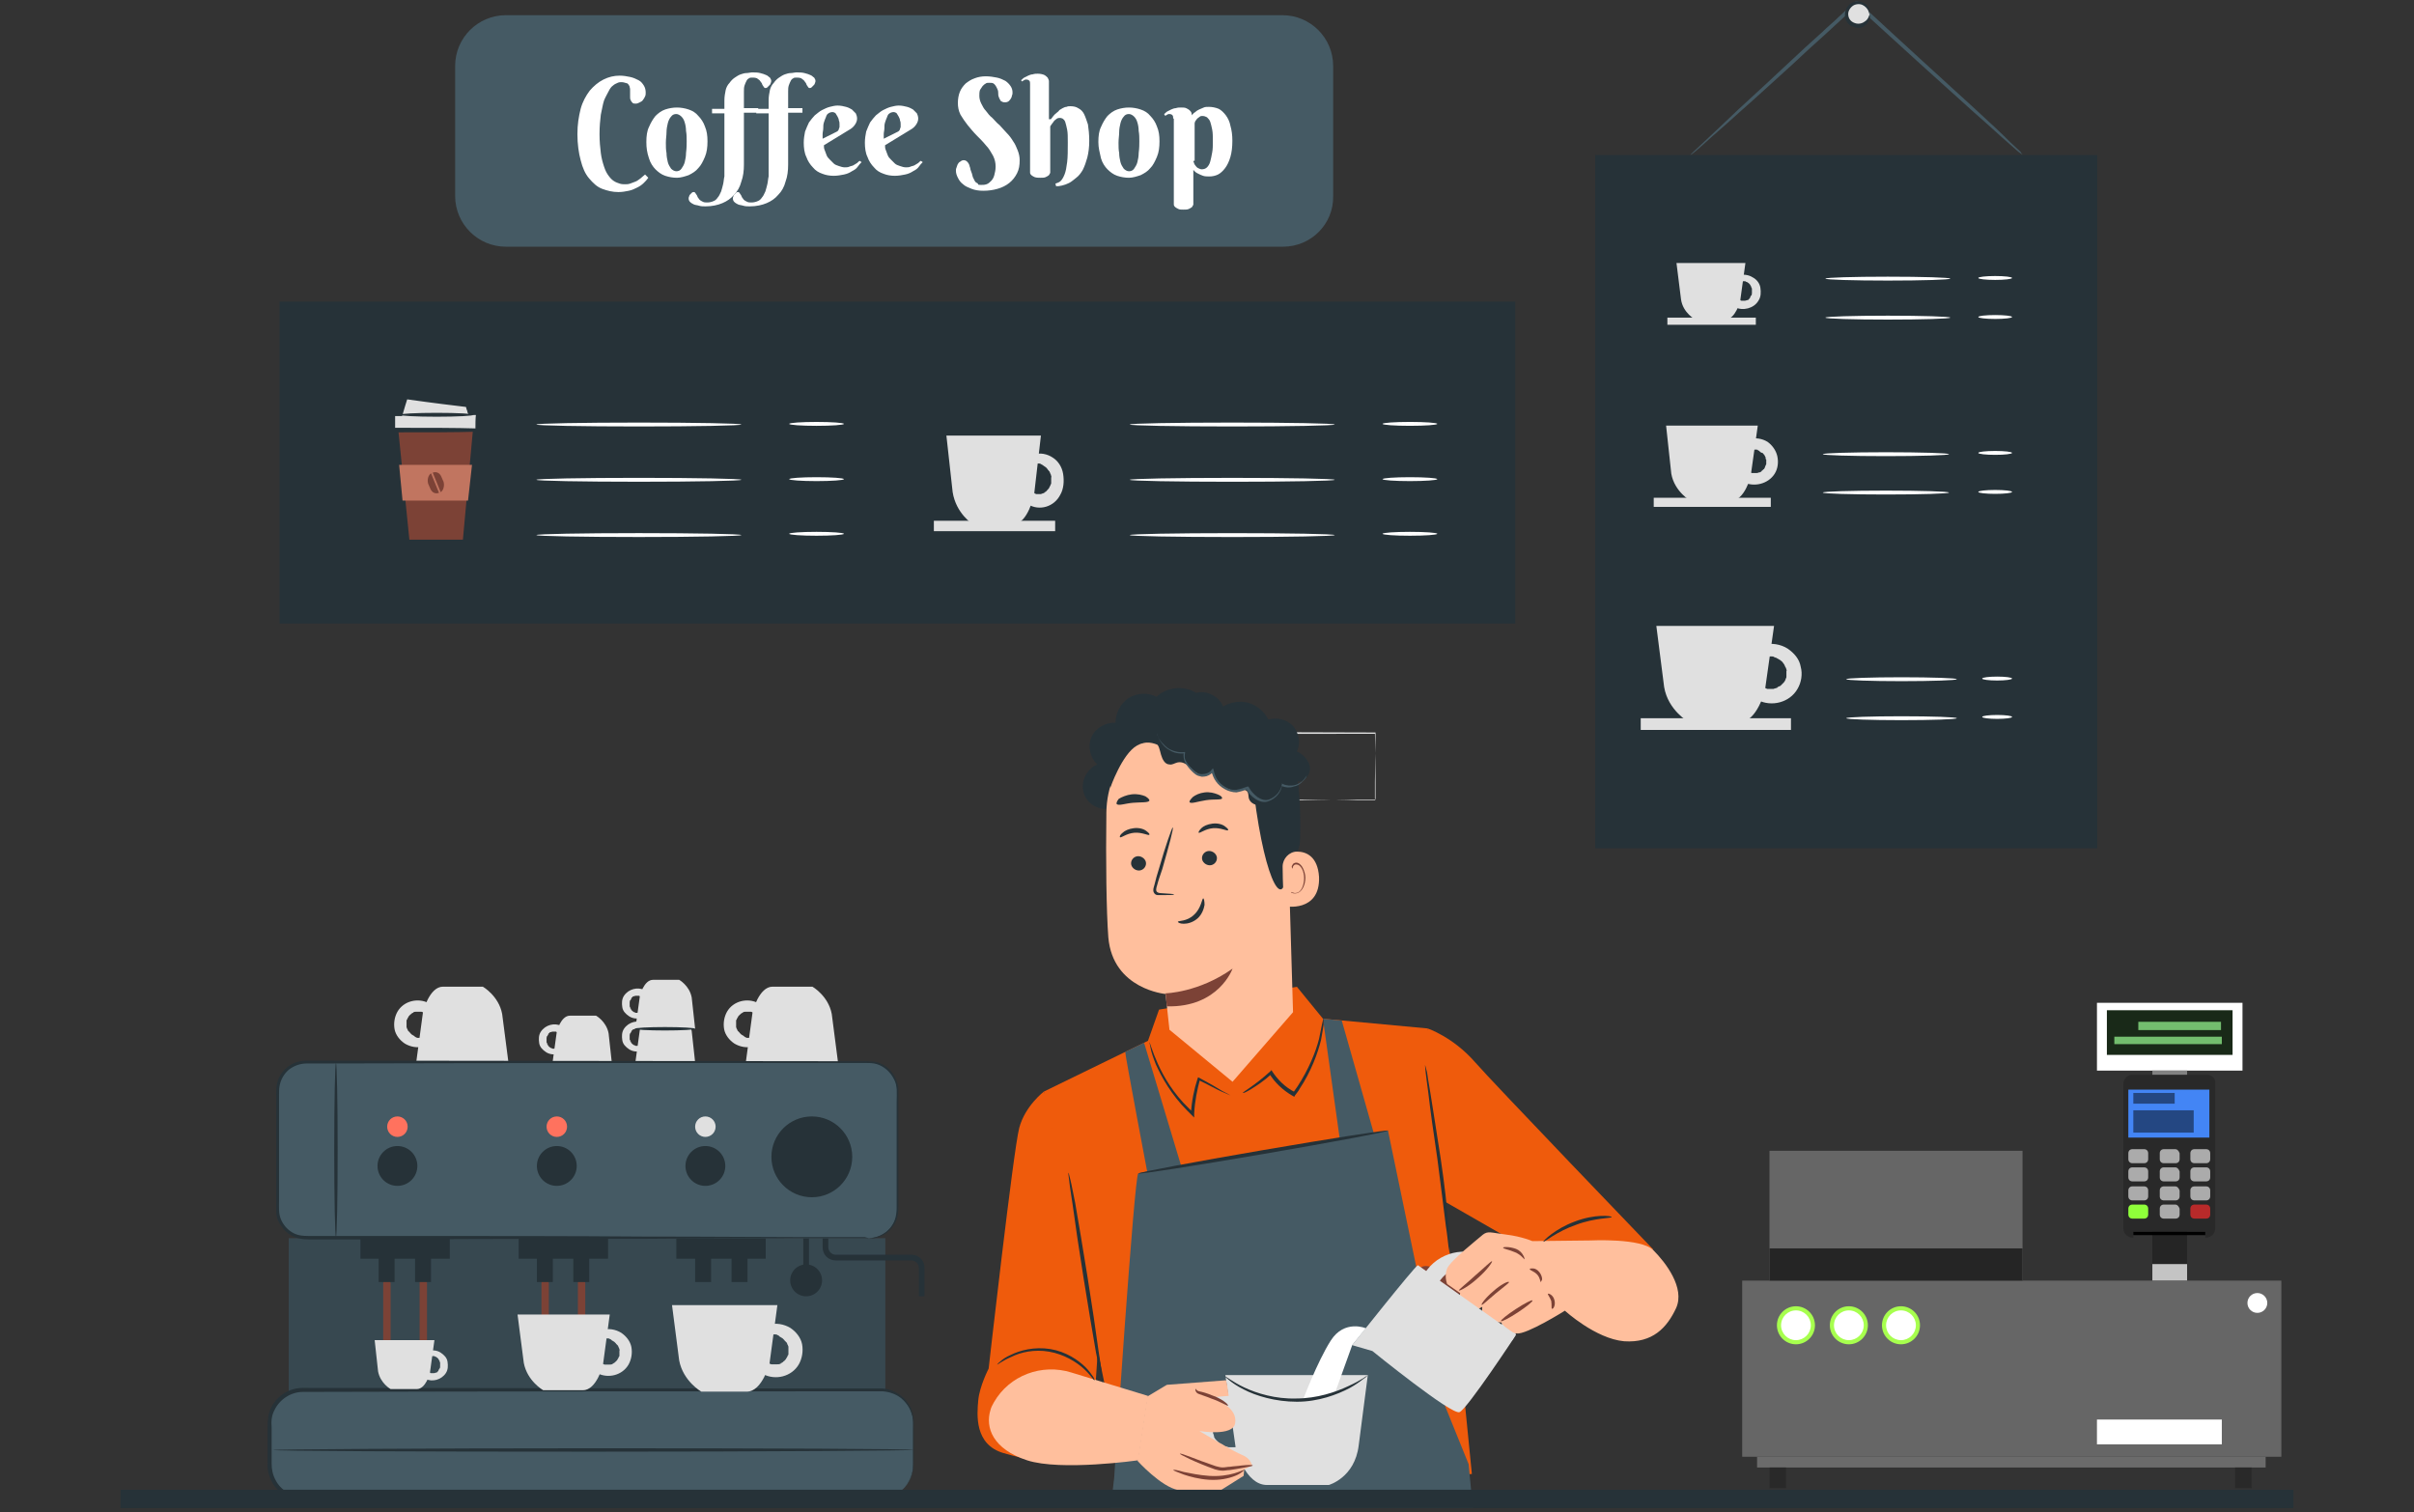 <svg width="538" height="337" viewBox="0 0 538 337" fill="none" xmlns="http://www.w3.org/2000/svg">
<rect x="0" y="0" width="538" height="337" fill="#333333" stroke="none"/>
<g clip-path="url(#clip0_879_4581)">
<path d="M508.436 285.434H388.277V324.689H508.436V285.434Z" fill="#666666"/>
<path d="M495.168 316.395H467.34V321.923H495.168V316.395Z" fill="white"/>
<path d="M503.09 292.621C504.312 292.621 505.303 291.631 505.303 290.41C505.303 289.188 504.312 288.198 503.09 288.198C501.87 288.198 500.879 289.188 500.879 290.41C500.879 291.631 501.87 292.621 503.09 292.621Z" fill="white"/>
<path d="M400.256 299.624C402.597 299.624 404.495 297.726 404.495 295.385C404.495 293.044 402.597 291.146 400.256 291.146C397.915 291.146 396.018 293.044 396.018 295.385C396.018 297.726 397.915 299.624 400.256 299.624Z" fill="#A7FF4E"/>
<path d="M400.257 298.703C402.088 298.703 403.574 297.217 403.574 295.386C403.574 293.554 402.088 292.068 400.257 292.068C398.425 292.068 396.939 293.554 396.939 295.386C396.939 297.217 398.425 298.703 400.257 298.703Z" fill="white"/>
<path d="M412.051 299.624C414.393 299.624 416.29 297.726 416.29 295.385C416.29 293.044 414.393 291.146 412.051 291.146C409.711 291.146 407.812 293.044 407.812 295.385C407.812 297.726 409.711 299.624 412.051 299.624Z" fill="#A7FF4E"/>
<path d="M412.053 298.703C413.884 298.703 415.37 297.217 415.37 295.386C415.37 293.554 413.884 292.068 412.053 292.068C410.22 292.068 408.734 293.554 408.734 295.386C408.734 297.217 410.22 298.703 412.053 298.703Z" fill="white"/>
<path d="M423.663 299.624C426.003 299.624 427.901 297.726 427.901 295.385C427.901 293.044 426.003 291.146 423.663 291.146C421.321 291.146 419.424 293.044 419.424 295.385C419.424 297.726 421.321 299.624 423.663 299.624Z" fill="#A7FF4E"/>
<path d="M423.665 298.703C425.498 298.703 426.982 297.217 426.982 295.386C426.982 293.554 425.498 292.068 423.665 292.068C421.833 292.068 420.348 293.554 420.348 295.386C420.348 297.217 421.833 298.703 423.665 298.703Z" fill="white"/>
<path d="M450.754 256.5H394.359V285.434H450.754V256.5Z" fill="#666666"/>
<path d="M450.754 278.248H394.359V285.435H450.754V278.248Z" fill="#252525"/>
<path d="M504.936 324.688H391.596V327.083H504.936V324.688Z" fill="#6B6B6B"/>
<path d="M398.045 327.084H394.359V331.691H398.045V327.084Z" fill="#292929"/>
<path d="M501.803 327.084H498.117V331.691H501.803V327.084Z" fill="#292929"/>
<path d="M487.432 238.622H479.691V285.432H487.432V238.622Z" fill="#252525"/>
<path d="M499.777 223.51H467.342V238.622H499.777V223.51Z" fill="white"/>
<path d="M487.432 281.745H479.691V285.431H487.432V281.745Z" fill="#C4C4C4"/>
<path d="M487.432 238.622H479.691V240.834H487.432V238.622Z" fill="#828282"/>
<path d="M497.565 225.168H469.553V235.12H497.565V225.168Z" fill="#192918"/>
<path d="M494.988 227.746H476.559V229.589H494.988V227.746Z" fill="#73BD6E"/>
<path d="M495.171 231.064H471.213V232.723H495.171V231.064Z" fill="#73BD6E"/>
<path d="M491.848 239.544H475.262C474.155 239.544 473.234 240.465 473.234 241.571V273.822C473.234 274.928 474.155 275.849 475.262 275.849H475.446V274.559H491.479V275.849H491.663C492.769 275.849 493.691 274.928 493.691 273.822V241.571C493.875 240.465 492.954 239.544 491.848 239.544Z" fill="#292929"/>
<path d="M492.396 242.862H474.336V253.551H492.396V242.862Z" fill="#4385F5"/>
<path d="M484.662 243.601H475.447V245.996H484.662V243.601Z" fill="#244782"/>
<path d="M488.901 247.469H475.447V252.445H488.901V247.469Z" fill="#244782"/>
<path d="M477.837 256.131H475.257C474.705 256.131 474.336 256.499 474.336 257.052V258.342C474.336 258.895 474.705 259.264 475.257 259.264H477.837C478.39 259.264 478.759 258.895 478.759 258.342V257.052C478.759 256.499 478.39 256.131 477.837 256.131Z" fill="#ABABAB"/>
<path d="M491.662 256.131H489.082C488.529 256.131 488.16 256.499 488.16 257.052V258.342C488.16 258.895 488.529 259.264 489.082 259.264H491.662C492.215 259.264 492.583 258.895 492.583 258.342V257.052C492.583 256.499 492.215 256.131 491.662 256.131Z" fill="#ABABAB"/>
<path d="M484.843 256.131H482.263C481.71 256.131 481.342 256.499 481.342 257.052V258.342C481.342 258.895 481.71 259.264 482.263 259.264H484.843C485.396 259.264 485.765 258.895 485.765 258.342V257.052C485.581 256.499 485.212 256.131 484.843 256.131Z" fill="#ABABAB"/>
<path d="M477.837 260.186H475.257C474.705 260.186 474.336 260.554 474.336 261.107V262.397C474.336 262.95 474.705 263.318 475.257 263.318H477.837C478.39 263.318 478.759 262.95 478.759 262.397V261.107C478.759 260.554 478.39 260.186 477.837 260.186Z" fill="#ABABAB"/>
<path d="M491.662 260.186H489.082C488.529 260.186 488.16 260.554 488.16 261.107V262.397C488.16 262.95 488.529 263.318 489.082 263.318H491.662C492.215 263.318 492.583 262.95 492.583 262.397V261.107C492.583 260.554 492.215 260.186 491.662 260.186Z" fill="#ABABAB"/>
<path d="M484.843 260.186H482.263C481.71 260.186 481.342 260.554 481.342 261.107V262.397C481.342 262.95 481.71 263.318 482.263 263.318H484.843C485.396 263.318 485.765 262.95 485.765 262.397V261.107C485.581 260.554 485.212 260.186 484.843 260.186Z" fill="#ABABAB"/>
<path d="M477.837 264.424H475.257C474.705 264.424 474.336 264.792 474.336 265.345V266.635C474.336 267.188 474.705 267.557 475.257 267.557H477.837C478.39 267.557 478.759 267.188 478.759 266.635V265.345C478.759 264.792 478.39 264.424 477.837 264.424Z" fill="#ABABAB"/>
<path d="M491.662 264.424H489.082C488.529 264.424 488.16 264.792 488.16 265.345V266.635C488.16 267.188 488.529 267.557 489.082 267.557H491.662C492.215 267.557 492.583 267.188 492.583 266.635V265.345C492.583 264.792 492.215 264.424 491.662 264.424Z" fill="#ABABAB"/>
<path d="M484.843 264.424H482.263C481.71 264.424 481.342 264.792 481.342 265.345V266.635C481.342 267.188 481.71 267.557 482.263 267.557H484.843C485.396 267.557 485.765 267.188 485.765 266.635V265.345C485.581 264.792 485.212 264.424 484.843 264.424Z" fill="#ABABAB"/>
<path d="M477.837 268.479H475.257C474.705 268.479 474.336 268.848 474.336 269.401V270.691C474.336 271.244 474.705 271.612 475.257 271.612H477.837C478.39 271.612 478.759 271.244 478.759 270.691V269.401C478.759 268.848 478.39 268.479 477.837 268.479Z" fill="#8FFF3A"/>
<path d="M491.662 268.479H489.082C488.529 268.479 488.16 268.848 488.16 269.401V270.691C488.16 271.244 488.529 271.612 489.082 271.612H491.662C492.215 271.612 492.583 271.244 492.583 270.691V269.401C492.583 268.848 492.215 268.479 491.662 268.479Z" fill="#B82A2A"/>
<path d="M484.843 268.479H482.263C481.71 268.479 481.342 268.848 481.342 269.401V270.691C481.342 271.244 481.71 271.612 482.263 271.612H484.843C485.396 271.612 485.765 271.244 485.765 270.691V269.401C485.581 268.848 485.212 268.479 484.843 268.479Z" fill="#ABABAB"/>
<path d="M491.481 274.56H475.447V275.297H491.481V274.56Z" fill="black"/>
<path d="M306.565 178.193C306.565 178.193 306.565 178.049 306.565 177.903C306.565 177.759 306.565 177.468 306.565 177.179C306.565 176.454 306.565 175.439 306.565 174.28C306.565 171.67 306.565 168.047 306.421 163.409L306.565 163.553C293.665 163.553 273.227 163.553 250.326 163.699C250.47 163.553 250.036 163.988 250.616 163.409V163.553V163.843V164.278V165.293C250.616 165.873 250.616 166.597 250.616 167.178C250.616 168.482 250.616 169.641 250.616 170.947C250.616 173.41 250.616 175.874 250.616 178.339L250.326 178.049C266.414 178.049 280.329 178.193 290.477 178.193C295.55 178.193 299.463 178.193 302.362 178.339C303.667 178.339 304.826 178.339 305.551 178.339C305.84 178.339 306.13 178.339 306.421 178.339C306.565 178.193 306.565 178.193 306.565 178.193C306.565 178.193 306.421 178.193 306.276 178.193C306.13 178.193 305.84 178.193 305.406 178.193C304.681 178.193 303.667 178.193 302.217 178.193C299.463 178.193 295.404 178.193 290.477 178.339C280.329 178.339 266.27 178.483 250.18 178.483H249.891V178.193C249.891 175.73 249.891 173.41 249.891 170.801C249.891 169.497 249.891 168.337 249.891 167.032C249.891 166.453 249.891 165.728 249.891 165.149V164.278V163.843V163.553V163.409C250.47 162.828 250.036 163.264 250.18 163.119C273.227 163.119 293.665 163.264 306.421 163.264H306.565V163.409C306.565 168.047 306.421 171.816 306.421 174.424C306.421 175.73 306.421 176.599 306.421 177.324C306.421 177.614 306.421 177.904 306.421 178.049C306.711 178.193 306.711 178.193 306.565 178.193Z" fill="#E0E0E0"/>
<path d="M285.955 54.986H112.742C106.509 54.986 101.436 49.912 101.436 43.679V14.69C101.436 8.457 106.509 3.384 112.742 3.384H285.81C292.043 3.384 297.116 8.457 297.116 14.69V43.679C297.261 49.912 292.188 54.986 285.955 54.986Z" fill="#455A64"/>
<path d="M138.542 18.312C138.252 18.312 137.962 18.312 137.673 18.457C137.383 18.602 136.948 18.747 136.658 19.037C136.223 19.326 135.933 19.761 135.643 20.341C135.354 20.921 134.919 21.646 134.629 22.37C134.339 23.24 134.194 24.255 133.904 25.559C133.759 26.719 133.614 28.168 133.614 29.908C133.614 31.502 133.759 32.952 133.904 34.111C134.048 35.271 134.339 36.285 134.629 37.155C134.919 38.025 135.208 38.605 135.643 39.184C136.078 39.764 136.368 40.054 136.802 40.344C137.238 40.634 137.673 40.779 138.107 40.924C138.542 41.069 138.977 41.069 139.267 41.069C139.702 41.069 139.992 41.069 140.427 40.924C140.861 40.779 141.151 40.634 141.586 40.489C142.021 40.344 142.311 40.054 142.746 39.764C143.036 39.474 143.471 39.184 143.76 38.895L144.485 39.619C144.196 40.054 143.905 40.344 143.471 40.779C143.036 41.214 142.6 41.504 142.021 41.794C141.441 42.083 140.861 42.373 140.136 42.518C139.412 42.663 138.687 42.808 137.817 42.808C136.513 42.808 135.354 42.518 134.194 42.083C133.034 41.649 132.164 40.779 131.294 39.764C130.425 38.749 129.845 37.445 129.41 35.706C128.975 34.111 128.686 32.082 128.686 29.908C128.686 27.733 128.975 25.994 129.41 24.255C129.845 22.66 130.57 21.356 131.44 20.196C132.309 19.181 133.323 18.312 134.483 17.732C135.643 17.152 136.802 16.862 138.107 16.862C138.977 16.862 139.702 17.007 140.427 17.152C141.151 17.297 141.731 17.587 142.311 17.877C142.89 18.167 143.18 18.602 143.471 19.037C143.76 19.471 143.905 20.051 143.905 20.631C143.905 20.921 143.905 21.211 143.76 21.501C143.615 21.791 143.471 22.081 143.325 22.226C143.18 22.515 142.89 22.66 142.6 22.805C142.311 22.95 142.021 23.095 141.731 23.095C141.441 23.095 141.151 23.095 141.006 22.95C140.861 22.805 140.717 22.66 140.571 22.37C140.427 22.081 140.427 21.936 140.427 21.646C140.427 21.356 140.427 21.066 140.427 20.776C140.427 20.486 140.427 20.196 140.427 19.906C140.427 19.616 140.281 19.326 140.281 19.181C140.136 18.892 139.992 18.747 139.846 18.602C139.267 18.457 138.977 18.312 138.542 18.312Z" fill="white"/>
<path d="M144.051 31.648C144.051 30.344 144.196 29.184 144.63 28.314C145.065 27.3 145.501 26.575 146.08 25.85C146.66 25.27 147.384 24.691 148.255 24.401C149.124 24.111 149.993 23.966 150.863 23.966C151.733 23.966 152.603 24.111 153.472 24.401C154.342 24.691 155.067 25.125 155.647 25.85C156.226 26.43 156.806 27.3 157.097 28.169C157.531 29.184 157.676 30.199 157.676 31.503C157.676 32.808 157.531 33.967 157.097 34.982C156.661 35.997 156.226 36.866 155.647 37.446C155.067 38.171 154.342 38.606 153.472 39.041C152.603 39.33 151.733 39.62 150.863 39.62C149.993 39.62 149.124 39.475 148.255 39.185C147.384 38.896 146.66 38.316 146.08 37.736C145.501 37.156 144.92 36.286 144.63 35.272C144.196 33.967 144.051 32.953 144.051 31.648ZM153.038 31.503C153.038 30.779 153.038 29.909 152.893 29.184C152.893 28.459 152.747 27.735 152.603 27.3C152.458 26.72 152.168 26.285 151.878 25.995C151.588 25.705 151.153 25.415 150.718 25.415C150.284 25.415 149.849 25.56 149.559 25.995C149.269 26.285 148.979 26.865 148.834 27.445C148.689 28.024 148.544 28.749 148.544 29.474C148.544 30.199 148.399 30.923 148.399 31.793C148.399 32.663 148.399 33.388 148.544 34.112C148.544 34.837 148.689 35.562 148.834 36.142C148.979 36.721 149.269 37.156 149.559 37.591C149.849 37.881 150.284 38.171 150.718 38.171C151.153 38.171 151.588 38.026 151.878 37.591C152.168 37.156 152.458 36.721 152.603 36.142C152.747 35.562 152.893 34.837 152.893 34.112C153.038 32.953 153.038 32.228 153.038 31.503Z" fill="white"/>
<path d="M167.677 17.296C167.388 17.296 167.098 17.296 166.953 17.441C166.663 17.586 166.518 17.731 166.373 18.021C166.229 18.311 166.083 18.601 165.938 19.036C165.794 19.471 165.794 19.905 165.794 20.485V24.109H168.982V25.124H165.794V36.719C165.794 38.024 165.648 39.328 165.214 40.488C164.923 41.648 164.344 42.662 163.619 43.387C162.894 44.257 162.025 44.837 161.01 45.271C159.996 45.706 158.691 45.996 157.241 45.996C156.806 45.996 156.227 45.996 155.792 45.851C155.358 45.706 154.922 45.706 154.633 45.561C154.343 45.416 154.052 45.271 153.762 44.982C153.618 44.837 153.473 44.547 153.473 44.257C153.473 44.112 153.473 43.967 153.618 43.677C153.618 43.532 153.762 43.387 153.908 43.242C154.052 43.097 154.198 42.952 154.198 42.952C154.343 42.807 154.487 42.807 154.633 42.807C154.777 42.807 154.777 42.807 154.922 42.952C155.067 43.097 155.067 43.242 155.212 43.387C155.358 43.532 155.358 43.677 155.502 43.967C155.647 44.112 155.792 44.402 155.937 44.547C156.081 44.692 156.372 44.837 156.662 44.982C156.952 45.126 157.241 45.127 157.677 45.127C158.111 45.127 158.691 44.982 158.981 44.837C159.416 44.692 159.706 44.402 159.996 43.967C160.285 43.677 160.431 43.242 160.72 42.662C160.865 42.227 161.01 41.648 161.156 41.068C161.3 40.488 161.3 39.908 161.445 39.328C161.445 38.749 161.445 38.169 161.445 37.589V25.269H158.691V24.254H161.445V22.37C161.445 21.5 161.59 20.775 161.735 20.05C161.879 19.471 162.17 18.891 162.604 18.456C162.894 18.021 163.329 17.586 163.764 17.296C164.199 17.006 164.634 16.716 165.069 16.572C165.504 16.427 165.938 16.282 166.373 16.282C166.808 16.282 167.243 16.137 167.533 16.137C168.258 16.137 168.837 16.137 169.417 16.282C169.996 16.427 170.432 16.572 170.721 16.716C171.156 16.861 171.302 17.151 171.592 17.296C171.736 17.586 171.881 17.731 171.881 18.021C171.881 18.166 171.881 18.311 171.736 18.601C171.736 18.746 171.592 18.891 171.446 19.036C171.302 19.181 171.156 19.326 171.012 19.471C170.867 19.616 170.721 19.616 170.577 19.616C170.432 19.616 170.432 19.616 170.287 19.471C170.142 19.326 170.142 19.181 169.996 19.036C169.852 18.891 169.852 18.601 169.707 18.456C169.562 18.311 169.417 18.021 169.273 17.876C169.127 17.731 168.837 17.586 168.692 17.441C168.258 17.296 167.967 17.296 167.677 17.296Z" fill="white"/>
<path d="M177.535 17.296C177.245 17.296 176.955 17.296 176.81 17.441C176.52 17.586 176.376 17.731 176.23 18.021C176.086 18.311 175.941 18.601 175.795 19.036C175.651 19.471 175.651 19.905 175.651 20.485V24.109H178.839V25.124H175.651V36.719C175.651 38.024 175.506 39.328 175.07 40.488C174.781 41.648 174.201 42.662 173.476 43.387C172.751 44.257 171.882 44.837 170.868 45.271C169.853 45.706 168.549 45.996 167.099 45.996C166.664 45.996 166.084 45.996 165.649 45.851C165.214 45.706 164.78 45.706 164.49 45.561C164.199 45.416 163.91 45.271 163.62 44.982C163.475 44.837 163.33 44.547 163.33 44.257C163.33 44.112 163.33 43.967 163.475 43.677C163.475 43.532 163.62 43.387 163.765 43.242C163.91 43.097 164.055 42.952 164.055 42.952C164.199 42.807 164.345 42.807 164.49 42.807C164.634 42.807 164.634 42.807 164.78 42.952C164.924 43.097 164.924 43.242 165.07 43.387C165.214 43.532 165.214 43.677 165.359 43.967C165.505 44.112 165.649 44.402 165.794 44.547C165.939 44.692 166.23 44.837 166.519 44.982C166.809 45.126 167.099 45.127 167.534 45.127C167.968 45.127 168.549 44.982 168.838 44.837C169.273 44.692 169.563 44.402 169.853 43.967C170.143 43.677 170.288 43.242 170.578 42.662C170.722 42.227 170.868 41.648 171.012 41.068C171.157 40.488 171.157 39.908 171.303 39.328C171.303 38.749 171.303 38.169 171.303 37.589V25.269H168.549V24.254H171.303V22.37C171.303 21.5 171.447 20.775 171.592 20.05C171.737 19.471 172.027 18.891 172.462 18.456C172.751 18.021 173.187 17.586 173.622 17.296C174.056 17.006 174.491 16.716 174.926 16.572C175.361 16.427 175.795 16.282 176.23 16.282C176.666 16.282 177.101 16.137 177.39 16.137C178.115 16.137 178.695 16.137 179.274 16.282C179.854 16.427 180.289 16.572 180.579 16.716C181.014 16.861 181.159 17.151 181.449 17.296C181.593 17.586 181.739 17.731 181.739 18.021C181.739 18.166 181.739 18.311 181.593 18.601C181.593 18.746 181.449 18.891 181.304 19.036C181.159 19.181 181.014 19.326 180.868 19.471C180.724 19.616 180.579 19.616 180.434 19.616C180.289 19.616 180.289 19.616 180.145 19.471C179.999 19.326 179.999 19.181 179.854 19.036C179.709 18.891 179.709 18.601 179.564 18.456C179.42 18.311 179.274 18.021 179.13 17.876C178.985 17.731 178.695 17.586 178.549 17.441C178.115 17.296 177.825 17.296 177.535 17.296Z" fill="white"/>
<path d="M183.623 32.37C183.623 32.66 183.623 33.095 183.767 33.385C183.912 33.82 184.057 34.109 184.202 34.544C184.346 34.979 184.637 35.269 184.927 35.559C185.217 35.849 185.506 36.139 185.796 36.429C186.086 36.719 186.521 36.864 186.956 37.008C187.39 37.154 187.825 37.298 188.261 37.298C188.55 37.298 188.985 37.298 189.275 37.154C189.565 37.008 189.855 37.008 190.144 36.864C190.434 36.719 190.58 36.574 190.869 36.429C191.159 36.284 191.304 35.994 191.594 35.849L192.029 36.139C191.74 36.429 191.449 36.719 191.159 37.154C190.869 37.588 190.434 37.878 189.855 38.168C189.42 38.458 188.84 38.748 188.115 38.893C187.39 39.038 186.666 39.183 185.796 39.183C184.927 39.183 184.057 39.038 183.332 38.748C182.463 38.458 181.738 38.023 181.158 37.298C180.578 36.719 179.998 35.849 179.708 34.979C179.273 34.109 179.129 32.95 179.129 31.79C179.129 30.921 179.273 30.051 179.419 29.326C179.708 28.601 179.998 27.877 180.288 27.297C180.723 26.717 181.158 26.137 181.592 25.703C182.173 25.268 182.607 24.833 183.187 24.543C183.767 24.253 184.346 23.963 184.927 23.818C185.506 23.673 186.086 23.528 186.666 23.528C187.39 23.528 187.971 23.673 188.55 23.818C189.13 23.963 189.565 24.253 189.855 24.398C190.144 24.688 190.434 24.978 190.725 25.268C190.869 25.558 191.015 25.992 191.015 26.427C191.015 26.862 190.869 27.297 190.58 27.732C190.29 28.167 190 28.457 189.565 28.746L183.623 32.37ZM186.521 29.326C186.666 29.181 186.811 29.181 186.811 29.036C186.956 28.891 186.956 28.891 186.956 28.746C186.956 28.601 187.101 28.457 187.101 28.312C187.101 28.167 187.101 28.022 187.101 27.732C187.101 27.442 187.101 27.152 186.956 26.862C186.956 26.572 186.811 26.282 186.666 25.992C186.521 25.703 186.376 25.558 186.231 25.268C186.086 25.123 185.796 24.978 185.506 24.978C185.217 24.978 184.782 25.123 184.637 25.268C184.346 25.413 184.202 25.703 184.057 26.137C183.912 26.427 183.767 26.862 183.623 27.297C183.477 27.732 183.477 28.167 183.477 28.601C183.477 29.036 183.332 29.471 183.332 29.906C183.332 30.341 183.332 30.631 183.332 30.921L186.521 29.326Z" fill="white"/>
<path d="M197.246 32.37C197.246 32.66 197.246 33.095 197.391 33.385C197.535 33.82 197.681 34.109 197.825 34.544C197.97 34.979 198.26 35.269 198.55 35.559C198.84 35.849 199.13 36.139 199.42 36.429C199.71 36.719 200.145 36.864 200.579 37.008C201.014 37.154 201.449 37.298 201.884 37.298C202.174 37.298 202.608 37.298 202.898 37.154C203.189 37.008 203.479 37.008 203.768 36.864C204.058 36.719 204.204 36.574 204.493 36.429C204.783 36.284 204.927 35.994 205.218 35.849L205.652 36.139C205.363 36.429 205.073 36.719 204.783 37.154C204.493 37.588 204.058 37.878 203.479 38.168C203.044 38.458 202.464 38.748 201.739 38.893C201.014 39.038 200.289 39.183 199.42 39.183C198.55 39.183 197.681 39.038 196.956 38.748C196.087 38.458 195.362 38.023 194.781 37.298C194.202 36.719 193.622 35.849 193.332 34.979C192.897 34.109 192.752 32.95 192.752 31.79C192.752 30.921 192.897 30.051 193.042 29.326C193.332 28.601 193.622 27.877 193.912 27.297C194.347 26.717 194.781 26.137 195.216 25.703C195.796 25.268 196.231 24.833 196.81 24.543C197.391 24.253 197.97 23.963 198.55 23.818C199.13 23.673 199.71 23.528 200.289 23.528C201.014 23.528 201.594 23.673 202.174 23.818C202.754 23.963 203.189 24.253 203.479 24.398C203.768 24.688 204.058 24.978 204.348 25.268C204.493 25.558 204.638 25.992 204.638 26.427C204.638 26.862 204.493 27.297 204.204 27.732C203.913 28.167 203.623 28.457 203.189 28.746L197.246 32.37ZM200.145 29.326C200.289 29.181 200.435 29.181 200.435 29.036C200.579 28.891 200.579 28.891 200.579 28.746C200.579 28.601 200.725 28.457 200.725 28.312C200.725 28.167 200.725 28.022 200.725 27.732C200.725 27.442 200.725 27.152 200.579 26.862C200.579 26.572 200.435 26.282 200.289 25.992C200.145 25.703 200 25.558 199.854 25.268C199.71 25.123 199.42 24.978 199.13 24.978C198.84 24.978 198.406 25.123 198.26 25.268C197.97 25.413 197.825 25.703 197.681 26.137C197.535 26.427 197.391 26.862 197.246 27.297C197.101 27.732 197.101 28.167 197.101 28.601C197.101 29.036 196.956 29.471 196.956 29.906C196.956 30.341 196.956 30.631 196.956 30.921L200.145 29.326Z" fill="white"/>
<path d="M218.698 41.213C219.133 41.213 219.422 41.213 219.858 41.068C220.292 40.923 220.581 40.633 220.872 40.343C221.162 40.054 221.452 39.619 221.596 39.039C221.741 38.459 221.887 37.88 221.887 37.155C221.887 36.285 221.741 35.56 221.306 34.691C220.872 33.966 220.437 33.096 219.712 32.371C219.133 31.647 218.408 30.922 217.683 30.197C216.958 29.472 216.379 28.748 215.654 27.878C215.074 27.153 214.494 26.284 214.06 25.559C213.624 24.689 213.479 23.819 213.479 22.95C213.479 22.08 213.624 21.21 213.914 20.485C214.204 19.761 214.639 19.181 215.219 18.601C215.799 18.166 216.379 17.732 217.248 17.442C217.973 17.152 218.843 17.007 219.712 17.007C220.581 17.007 221.452 17.152 222.177 17.297C222.901 17.442 223.481 17.732 224.06 18.021C224.496 18.311 224.931 18.746 225.22 19.181C225.51 19.616 225.656 20.051 225.656 20.631C225.656 20.92 225.656 21.065 225.51 21.355C225.51 21.645 225.365 21.79 225.22 22.08C225.075 22.225 224.931 22.515 224.641 22.66C224.35 22.805 224.206 22.805 223.916 22.805C223.481 22.805 223.336 22.66 223.046 22.515C222.901 22.225 222.756 22.08 222.611 21.645C222.466 21.355 222.466 20.92 222.466 20.631C222.466 20.196 222.321 19.906 222.177 19.616C222.031 19.326 221.887 19.036 221.596 18.746C221.306 18.456 221.017 18.456 220.437 18.456C220.147 18.456 219.858 18.456 219.712 18.601C219.422 18.746 219.277 18.891 218.987 19.181C218.843 19.471 218.552 19.761 218.408 20.051C218.262 20.485 218.262 20.92 218.262 21.355C218.262 21.935 218.408 22.515 218.698 23.095C218.987 23.674 219.277 24.254 219.712 24.689C220.147 25.269 220.581 25.849 221.162 26.284C221.741 26.863 222.177 27.443 222.756 27.878C223.336 28.458 223.771 29.038 224.35 29.617C224.931 30.197 225.365 30.777 225.8 31.502C226.235 32.081 226.525 32.806 226.815 33.531C227.104 34.256 227.25 34.98 227.25 35.705C227.25 36.865 227.104 37.734 226.67 38.604C226.235 39.474 225.656 40.199 224.931 40.778C224.206 41.358 223.336 41.793 222.321 42.083C221.306 42.373 220.292 42.518 219.133 42.518C218.118 42.518 217.248 42.373 216.523 42.083C215.799 41.793 215.074 41.503 214.639 41.068C214.06 40.633 213.769 40.199 213.479 39.619C213.189 39.039 213.045 38.604 213.045 38.024C213.045 37.734 213.045 37.59 213.189 37.3C213.335 37.01 213.335 36.72 213.479 36.575C213.624 36.285 213.769 36.14 214.06 35.995C214.204 35.85 214.494 35.705 214.784 35.705C215.074 35.705 215.364 35.85 215.508 35.995C215.654 36.14 215.799 36.285 215.943 36.575C216.089 36.865 216.089 37.155 216.233 37.444C216.233 37.734 216.379 38.024 216.523 38.459C216.668 38.749 216.668 39.039 216.814 39.474C216.958 39.764 217.103 40.054 217.248 40.343C217.393 40.633 217.683 40.778 217.973 40.923C217.828 41.213 218.262 41.213 218.698 41.213Z" fill="white"/>
<path d="M234.206 26.574C234.641 25.994 234.931 25.56 235.511 25.125C235.656 24.98 235.946 24.835 236.091 24.545C236.381 24.4 236.525 24.255 236.816 24.11C237.106 23.965 237.396 23.82 237.685 23.82C237.975 23.675 238.265 23.675 238.555 23.675C239.279 23.675 239.86 23.82 240.294 24.11C240.875 24.4 241.309 24.835 241.598 25.415C241.889 25.994 242.179 26.864 242.469 27.734C242.613 28.748 242.758 29.908 242.758 31.358C242.758 32.807 242.613 33.967 242.323 35.126C242.034 36.141 241.744 37.011 241.309 37.88C240.875 38.605 240.439 39.185 239.86 39.62C239.279 40.054 238.845 40.489 238.265 40.779C237.685 41.069 237.25 41.214 236.671 41.359C236.091 41.504 235.801 41.504 235.366 41.504L235.221 40.924C235.656 40.779 236.091 40.634 236.381 40.344C236.671 40.054 236.96 39.62 237.25 38.895C237.54 38.17 237.685 37.3 237.831 36.141C237.975 34.981 237.975 33.532 237.975 31.792C237.975 30.488 237.975 29.618 237.831 28.893C237.685 28.169 237.54 27.589 237.396 27.154C237.25 26.719 236.96 26.574 236.816 26.429C236.525 26.284 236.381 26.284 236.091 26.284C235.801 26.284 235.511 26.429 235.366 26.574C235.221 26.719 234.931 26.864 234.787 27.154C234.641 27.299 234.496 27.589 234.352 27.734C234.206 27.879 234.206 28.024 234.062 28.169V38.025C234.062 38.17 234.062 38.315 234.062 38.46C234.062 38.605 233.917 38.75 233.772 39.04C233.627 39.185 233.337 39.33 233.047 39.475C232.757 39.62 232.322 39.62 231.887 39.62C231.452 39.62 231.018 39.62 230.583 39.475C230.293 39.33 230.003 39.185 229.858 39.04C229.713 38.895 229.568 38.75 229.568 38.46C229.568 38.315 229.568 38.17 229.568 38.025V18.747C229.568 18.457 229.568 18.167 229.423 18.022C229.279 17.877 229.133 17.732 228.698 17.732C228.554 17.732 228.408 17.732 228.264 17.877C228.119 17.877 227.974 18.022 227.829 18.167L227.539 17.877C227.829 17.732 227.974 17.442 228.264 17.297C228.554 17.152 228.843 17.008 229.133 16.863C229.423 16.718 229.858 16.573 230.148 16.573C230.583 16.428 230.873 16.428 231.308 16.428C231.887 16.428 232.467 16.573 232.758 16.718C233.047 16.863 233.337 17.152 233.481 17.297C233.627 17.587 233.772 17.877 233.772 18.022C233.772 18.312 233.772 18.602 233.772 18.747V26.574H234.206Z" fill="white"/>
<path d="M244.789 31.648C244.789 30.344 244.933 29.184 245.369 28.314C245.804 27.3 246.238 26.575 246.818 25.85C247.398 25.27 248.123 24.691 248.992 24.401C249.862 24.111 250.731 23.966 251.602 23.966C252.471 23.966 253.34 24.111 254.21 24.401C255.08 24.691 255.805 25.125 256.384 25.85C256.965 26.43 257.544 27.3 257.834 28.169C258.269 29.184 258.413 30.199 258.413 31.503C258.413 32.808 258.269 33.967 257.834 34.982C257.399 35.997 256.965 36.866 256.384 37.446C255.805 38.171 255.08 38.606 254.21 39.041C253.34 39.33 252.471 39.62 251.602 39.62C250.731 39.62 249.862 39.475 248.992 39.185C248.123 38.896 247.398 38.316 246.818 37.736C246.238 37.156 245.658 36.286 245.369 35.272C245.079 33.967 244.789 32.953 244.789 31.648ZM253.921 31.503C253.921 30.779 253.921 29.909 253.775 29.184C253.775 28.459 253.631 27.735 253.486 27.3C253.34 26.72 253.05 26.285 252.761 25.995C252.471 25.705 252.036 25.415 251.602 25.415C251.167 25.415 250.731 25.56 250.442 25.995C250.152 26.285 249.862 26.865 249.717 27.445C249.571 28.024 249.427 28.749 249.427 29.474C249.427 30.199 249.282 30.923 249.282 31.793C249.282 32.663 249.282 33.388 249.427 34.112C249.427 34.837 249.571 35.562 249.717 36.142C249.862 36.721 250.152 37.156 250.442 37.591C250.731 37.881 251.167 38.171 251.602 38.171C252.036 38.171 252.471 38.026 252.761 37.591C253.05 37.156 253.34 36.721 253.486 36.142C253.631 35.562 253.775 34.837 253.775 34.112C253.921 32.953 253.921 32.228 253.921 31.503Z" fill="white"/>
<path d="M261.461 26.428C261.461 26.138 261.461 25.849 261.317 25.704C261.171 25.559 261.027 25.414 260.592 25.414C260.446 25.414 260.302 25.414 260.157 25.559C260.012 25.559 259.867 25.704 259.721 25.849L259.432 25.414C259.721 25.269 259.867 24.979 260.157 24.834C260.446 24.689 260.737 24.544 261.027 24.399C261.317 24.254 261.752 24.109 262.041 24.109C262.476 23.964 262.766 23.964 263.2 23.964C263.636 23.964 264.071 23.964 264.36 24.109C264.65 24.254 264.94 24.399 265.085 24.544C265.23 24.689 265.519 24.979 265.519 25.124C265.519 25.269 265.665 25.559 265.665 25.704C265.81 25.414 266.1 25.124 266.39 24.979C266.679 24.689 266.969 24.544 267.259 24.399C267.549 24.254 267.984 24.109 268.274 23.964C268.563 23.819 268.998 23.819 269.434 23.819C270.158 23.819 270.883 23.964 271.608 24.254C272.188 24.544 272.767 25.124 273.202 25.704C273.637 26.283 274.072 27.153 274.217 28.023C274.507 29.037 274.652 30.052 274.652 31.357C274.652 32.806 274.507 33.966 274.217 34.98C273.927 35.995 273.492 36.865 273.057 37.444C272.623 38.024 272.042 38.604 271.463 38.894C270.883 39.184 270.158 39.329 269.578 39.329C268.998 39.329 268.563 39.329 268.129 39.184C267.694 39.039 267.404 38.894 267.115 38.749C266.825 38.604 266.534 38.459 266.39 38.314C266.244 38.169 266.1 38.024 265.955 37.879V45.127C265.955 45.272 265.955 45.417 265.955 45.562C265.955 45.707 265.81 45.852 265.665 46.141C265.519 46.286 265.23 46.431 264.94 46.576C264.65 46.721 264.215 46.721 263.781 46.721C263.2 46.721 262.911 46.721 262.621 46.576C262.331 46.431 262.041 46.286 261.896 46.141C261.751 45.996 261.606 45.852 261.606 45.562C261.606 45.417 261.606 45.272 261.606 45.127V26.428H261.461ZM265.955 35.85C265.955 35.995 265.955 35.995 266.1 36.285C266.1 36.43 266.244 36.72 266.39 36.865C266.534 37.01 266.679 37.3 266.969 37.444C267.259 37.589 267.549 37.734 267.839 37.734C268.274 37.734 268.709 37.589 268.998 37.3C269.288 37.01 269.578 36.575 269.723 35.995C269.869 35.415 270.013 34.835 270.158 33.966C270.303 33.241 270.303 32.371 270.303 31.502C270.303 30.487 270.303 29.617 270.158 28.892C270.013 28.168 269.869 27.588 269.723 27.153C269.578 26.718 269.288 26.428 268.998 26.138C268.709 25.994 268.419 25.849 267.984 25.849C267.839 25.849 267.549 25.849 267.404 25.994C267.259 26.138 266.969 26.283 266.825 26.428C266.679 26.573 266.534 26.863 266.39 27.008C266.244 27.298 266.244 27.443 266.244 27.588V35.85H265.955Z" fill="white"/>
<path d="M337.703 67.226H62.301V138.975H337.703V67.226Z" fill="#263238"/>
<path d="M103.165 120.277H91.236L88.57 93.897H105.577L103.165 120.277Z" fill="#7C4236"/>
<path d="M104.434 92.449L103.927 90.565L90.474 88.681L89.332 92.449H87.682V95.783H106.211V92.449H104.434Z" fill="#E0E0E0"/>
<path d="M104.432 92.45C104.432 92.45 105.067 92.305 106.209 92.305H106.336V92.45C106.336 93.464 106.336 94.479 106.463 95.928V96.218H106.209C102.021 96.363 95.294 96.363 87.68 96.363H87.299V95.928V95.783C87.299 94.624 87.299 93.609 87.299 92.45V92.015H87.68C88.187 92.015 88.822 92.015 89.329 92.015L89.076 92.305C89.456 91 89.837 89.696 90.218 88.536L90.345 88.246H90.599C96.69 89.116 101.64 89.841 104.051 90.275H104.178V90.42C104.305 91.725 104.559 92.305 104.432 92.45C104.432 92.45 104.178 91.87 103.798 90.565L103.924 90.71C101.513 90.42 96.564 89.841 90.472 88.971L90.852 88.681C90.472 89.841 90.091 91.145 89.71 92.45L89.583 92.74H89.329C88.822 92.74 88.187 92.74 87.68 92.74L88.06 92.305C88.06 93.319 88.06 94.479 88.06 95.638V95.783L87.68 95.349C95.294 95.349 102.021 95.349 106.209 95.493L105.955 95.783C105.955 94.479 105.955 93.319 106.082 92.305L106.209 92.45C105.067 92.45 104.432 92.45 104.432 92.45Z" fill="#263238"/>
<path d="M97.328 92.883C101.884 92.883 105.577 92.689 105.577 92.448C105.577 92.208 101.884 92.014 97.328 92.014C92.772 92.014 89.078 92.208 89.078 92.448C89.078 92.689 92.772 92.883 97.328 92.883Z" fill="#263238"/>
<path d="M104.308 111.579H89.713L88.951 103.607H105.196L104.308 111.579Z" fill="#C17560"/>
<path d="M96.058 105.493C95.423 105.928 95.17 106.943 95.423 107.813L95.931 108.972C96.312 109.842 97.073 110.132 97.835 109.842L96.058 105.493Z" fill="#7C4236"/>
<path d="M96.439 105.351L98.216 109.7C98.851 109.264 99.105 108.25 98.851 107.381L98.343 106.221C97.962 105.351 97.201 105.061 96.439 105.351Z" fill="#7C4236"/>
<path d="M142.383 95.053C155 95.053 165.228 94.859 165.228 94.618C165.228 94.378 155 94.184 142.383 94.184C129.767 94.184 119.539 94.378 119.539 94.618C119.539 94.859 129.767 95.053 142.383 95.053Z" fill="white"/>
<path d="M181.982 94.912C185.347 94.912 188.074 94.717 188.074 94.477C188.074 94.237 185.347 94.042 181.982 94.042C178.618 94.042 175.891 94.237 175.891 94.477C175.891 94.717 178.618 94.912 181.982 94.912Z" fill="white"/>
<path d="M142.383 107.373C155 107.373 165.228 107.179 165.228 106.938C165.228 106.698 155 106.504 142.383 106.504C129.767 106.504 119.539 106.698 119.539 106.938C119.539 107.179 129.767 107.373 142.383 107.373Z" fill="white"/>
<path d="M181.982 107.23C185.347 107.23 188.074 107.034 188.074 106.795C188.074 106.554 185.347 106.359 181.982 106.359C178.618 106.359 175.891 106.554 175.891 106.795C175.891 107.034 178.618 107.23 181.982 107.23Z" fill="white"/>
<path d="M142.383 119.692C155 119.692 165.228 119.498 165.228 119.258C165.228 119.018 155 118.823 142.383 118.823C129.767 118.823 119.539 119.018 119.539 119.258C119.539 119.498 129.767 119.692 142.383 119.692Z" fill="white"/>
<path d="M181.982 119.406C185.347 119.406 188.074 119.212 188.074 118.971C188.074 118.732 185.347 118.537 181.982 118.537C178.618 118.537 175.891 118.732 175.891 118.971C175.891 119.212 178.618 119.406 181.982 119.406Z" fill="white"/>
<path d="M274.625 95.053C287.242 95.053 297.47 94.859 297.47 94.618C297.47 94.378 287.242 94.184 274.625 94.184C262.008 94.184 251.781 94.378 251.781 94.618C251.781 94.859 262.008 95.053 274.625 95.053Z" fill="white"/>
<path d="M314.225 94.909C317.589 94.909 320.317 94.714 320.317 94.474C320.317 94.234 317.589 94.039 314.225 94.039C310.86 94.039 308.133 94.234 308.133 94.474C308.133 94.714 310.86 94.909 314.225 94.909Z" fill="white"/>
<path d="M274.625 107.377C287.242 107.377 297.47 107.183 297.47 106.942C297.47 106.702 287.242 106.508 274.625 106.508C262.008 106.508 251.781 106.702 251.781 106.942C251.781 107.183 262.008 107.377 274.625 107.377Z" fill="white"/>
<path d="M314.225 107.23C317.589 107.23 320.317 107.034 320.317 106.795C320.317 106.554 317.589 106.359 314.225 106.359C310.86 106.359 308.133 106.554 308.133 106.795C308.133 107.034 310.86 107.23 314.225 107.23Z" fill="white"/>
<path d="M274.625 119.697C287.242 119.697 297.47 119.503 297.47 119.263C297.47 119.023 287.242 118.828 274.625 118.828C262.008 118.828 251.781 119.023 251.781 119.263C251.781 119.503 262.008 119.697 274.625 119.697Z" fill="white"/>
<path d="M314.225 119.406C317.589 119.406 320.317 119.212 320.317 118.971C320.317 118.732 317.589 118.537 314.225 118.537C310.86 118.537 308.133 118.732 308.133 118.971C308.133 119.212 310.86 119.406 314.225 119.406Z" fill="white"/>
<path d="M210.92 97.084H231.987L230.464 110.275C230.464 110.275 229.069 116.797 225.896 116.797H216.758C216.758 116.797 213.077 114.477 212.315 109.694L210.92 97.084Z" fill="#E0E0E0"/>
<path d="M230.465 103.461C230.592 103.461 230.719 103.461 230.719 103.316C230.592 103.316 230.719 103.316 230.846 103.316C231.1 103.316 231.354 103.316 231.481 103.316C231.227 103.316 231.481 103.316 231.608 103.316C231.735 103.316 231.862 103.316 231.988 103.461C232.115 103.461 232.242 103.606 232.242 103.606C232.369 103.606 232.369 103.606 232.496 103.751C232.75 103.896 232.877 104.041 233.13 104.185L233.257 104.331C233.384 104.475 233.384 104.475 233.511 104.621C233.511 104.766 233.765 104.91 233.638 104.766C233.765 104.91 233.765 105.056 233.892 105.056C233.892 105.2 234.019 105.345 234.019 105.345C234.019 105.49 234.019 105.49 234.146 105.635C234.146 105.781 234.273 105.925 234.273 106.07C234.273 106.07 234.4 106.504 234.273 106.36C234.273 106.215 234.273 106.504 234.273 106.65C234.273 106.795 234.273 106.94 234.273 107.085C234.273 107.229 234.273 107.229 234.273 107.375C234.273 107.229 234.273 107.519 234.273 107.664C234.273 107.81 234.273 107.954 234.146 107.954C234.146 108.1 234.019 108.389 234.146 108.1C234.019 108.389 233.892 108.534 233.765 108.824C233.765 108.824 233.765 108.969 233.638 108.969C233.511 109.114 233.384 109.259 233.384 109.259C233.384 109.259 233.13 109.549 233.257 109.404C233.384 109.259 233.13 109.549 233.13 109.549C233.004 109.549 233.004 109.694 232.877 109.694C232.877 109.694 232.75 109.694 232.75 109.839C232.877 109.694 232.877 109.839 232.75 109.839C232.496 109.983 232.242 109.983 231.988 110.129C231.862 110.129 231.988 110.129 232.115 110.129C231.988 110.129 231.988 110.129 231.862 110.129C231.735 110.129 231.608 110.129 231.481 110.129H231.354C231.354 110.129 231.1 110.129 231.227 110.129C231.1 110.129 231.1 110.129 230.973 110.129C230.846 110.129 230.719 109.983 230.592 109.983C230.719 110.129 230.465 109.839 230.465 109.839C229.831 109.549 229.069 109.694 228.689 110.419C228.435 111.143 228.562 112.013 229.196 112.448C231.608 113.898 234.908 113.027 236.303 110.273C237.065 108.969 237.192 107.229 236.938 105.635C236.684 104.041 235.796 102.737 234.654 102.011C233.384 101.142 231.735 100.852 230.338 101.287C229.704 101.432 229.196 102.301 229.45 103.026C229.069 103.171 229.704 103.751 230.465 103.461Z" fill="#E0E0E0"/>
<path d="M235.159 116.072H208.127V118.392H235.159V116.072Z" fill="#E0E0E0"/>
<mask id="mask0_879_4581" style="mask-type:alpha" maskUnits="userSpaceOnUse" x="206" y="142" width="172" height="195">
<path d="M377.015 142.625H206.033V336.131H377.015V142.625Z" fill="#D9D9D9"/>
</mask>
<g mask="url(#mask0_879_4581)">
<path d="M318.176 229.23C318.176 229.23 323.829 231.114 328.758 236.768C332.381 240.971 368.474 278.513 368.474 278.513L344.412 280.688L321.945 267.786L315.857 240.971L318.176 229.23Z" fill="#EF5B0C"/>
<path d="M232.658 243.286C232.658 243.286 228.454 246.475 227.15 251.404C225.845 256.332 220.337 305.035 220.337 305.035C220.337 305.035 218.308 308.948 218.018 312.137C217.728 315.326 217.148 321.994 223.671 323.878C230.193 325.763 231.933 325.617 231.933 325.617L244.109 309.383L245.123 294.018L238.89 258.361L232.658 243.286Z" fill="#EF5B0C"/>
<path d="M258.312 225.024L255.848 231.981L232.656 243.288L252.08 336.924L328.032 328.517L318.176 229.227L294.839 227.054L289.041 219.95L258.312 225.024Z" fill="#EF5B0C"/>
<path d="M250.776 234.444C250.632 234.59 255.995 262.855 255.995 262.855L263.532 260.826L254.98 232.415L250.776 234.444Z" fill="#455A64"/>
<path d="M294.838 227.054L298.752 255.029H306.869L299.042 227.489L294.838 227.054Z" fill="#455A64"/>
<path d="M327.307 326.343L322.088 313.442L309.333 251.984C309.333 251.984 254.543 261.116 253.673 261.55C252.803 261.985 248.31 329.387 248.31 329.387L245.266 355.912L249.47 471.726L340.932 468.103L327.307 326.343Z" fill="#455A64"/>
<path d="M274.257 244.16C274.257 244.16 273.532 243.869 272.227 243.29C270.923 242.71 269.183 241.696 267.01 240.681L267.444 240.536C266.864 242.71 266.285 245.319 266.14 248.219V249.088L265.56 248.508C265.27 248.219 264.835 247.784 264.545 247.494C261.066 244.015 258.892 240.102 257.587 237.202C257.008 235.752 256.573 234.448 256.428 233.579C256.283 232.709 256.139 232.274 256.139 232.274C256.283 232.274 256.718 234.158 258.023 237.058C259.327 239.956 261.502 243.725 264.98 247.059C265.27 247.348 265.704 247.784 265.995 248.073L265.415 248.363C265.56 245.465 266.14 242.71 266.864 240.536L267.01 240.102L267.3 240.246C269.473 241.406 271.213 242.421 272.373 243.146C273.532 243.725 274.257 244.16 274.257 244.16Z" fill="#263238"/>
<path d="M294.985 227.054C294.985 227.054 294.985 227.489 294.985 228.358C294.84 229.228 294.695 230.387 294.405 231.837C293.681 234.736 292.231 238.794 289.622 242.708C289.331 243.288 288.897 243.723 288.607 244.158L288.462 244.448L288.172 244.302C285.853 242.998 283.968 241.114 282.954 239.375H283.389C281.649 240.969 280.055 241.983 278.895 242.708C277.736 243.433 277.011 243.723 277.011 243.577C276.866 243.433 279.62 241.983 283.099 238.794L283.389 238.504L283.533 238.794C284.693 240.534 286.287 242.273 288.607 243.433L288.172 243.577C288.462 243.143 288.897 242.563 289.187 242.129C291.651 238.36 293.245 234.446 293.97 231.547C294.55 228.793 294.84 227.054 294.985 227.054Z" fill="#263238"/>
<path d="M247.3 180.239C244.837 180.673 242.083 179.079 241.502 176.614C240.777 174.151 242.227 171.397 244.546 170.382C242.952 168.932 242.372 166.324 243.242 164.294C244.112 162.265 246.431 160.96 248.605 161.105C248.605 158.931 249.765 156.757 251.504 155.597C253.388 154.438 255.852 154.292 257.737 155.307C260.056 153.132 263.825 152.698 266.579 154.438C268.608 153.857 271.072 154.872 272.232 156.757C273.391 158.641 273.101 161.105 271.652 162.845" fill="#263238"/>
<path d="M288.175 225.602L286.869 181.683C287.015 169.506 280.058 159.36 267.881 159.505L266.722 159.65C255.416 160.52 246.719 169.797 246.574 181.102C246.429 191.684 246.574 203.28 247.009 208.932C248.024 220.528 259.764 221.543 259.764 221.543L260.634 229.516L274.694 241.112L288.175 225.602Z" fill="#FFBF9D"/>
<path d="M259.766 221.399C259.766 221.399 267.159 221.254 274.696 215.892C274.696 215.892 271.651 224.588 260.056 224.298L259.766 221.399Z" fill="#7C4236"/>
<path d="M252.078 192.428C252.078 193.298 252.947 194.023 253.818 194.023C254.687 194.023 255.412 193.298 255.412 192.428C255.412 191.559 254.541 190.834 253.672 190.834C252.803 190.834 252.078 191.559 252.078 192.428Z" fill="#263238"/>
<path d="M249.623 186.622C249.913 186.767 251.072 185.753 252.811 185.607C254.551 185.462 256 186.332 256.145 186.042C256.29 185.897 256 185.607 255.42 185.172C254.84 184.738 253.826 184.447 252.667 184.593C251.507 184.738 250.637 185.172 250.202 185.607C249.623 186.042 249.477 186.476 249.623 186.622Z" fill="#263238"/>
<path d="M267.883 191.266C267.883 192.135 268.753 192.86 269.622 192.86C270.493 192.86 271.216 192.135 271.216 191.266C271.216 190.396 270.347 189.671 269.478 189.671C268.608 189.671 267.883 190.396 267.883 191.266Z" fill="#263238"/>
<path d="M267.163 185.604C267.453 185.749 268.613 184.734 270.353 184.59C272.092 184.444 273.542 185.315 273.686 185.025C273.832 184.879 273.542 184.59 272.961 184.155C272.382 183.719 271.367 183.43 270.207 183.575C269.048 183.719 268.178 184.155 267.744 184.59C267.163 185.169 267.019 185.604 267.163 185.604Z" fill="#263238"/>
<path d="M261.645 199.362C261.645 199.218 260.485 199.218 258.745 199.073C258.31 199.073 257.876 198.927 257.731 198.637C257.586 198.348 257.731 197.768 257.876 197.333C258.166 196.173 258.601 195.014 259.035 193.71C260.485 188.637 261.645 184.433 261.354 184.433C261.21 184.433 259.76 188.491 258.31 193.564C257.876 194.869 257.586 196.029 257.296 197.188C257.151 197.768 256.862 198.348 257.151 198.927C257.296 199.218 257.586 199.508 258.021 199.508C258.31 199.508 258.601 199.508 258.745 199.508C260.485 199.508 261.645 199.508 261.645 199.362Z" fill="#263238"/>
<path d="M265.129 178.791C265.419 179.227 266.868 178.647 268.752 178.357C270.637 178.067 272.231 178.357 272.376 177.922C272.376 177.632 272.086 177.343 271.361 177.052C270.637 176.762 269.623 176.472 268.463 176.618C267.303 176.762 266.433 177.197 265.854 177.632C265.273 178.212 264.984 178.647 265.129 178.791Z" fill="#263238"/>
<path d="M248.887 179.218C249.322 179.653 250.77 179.074 252.51 178.928C254.249 178.784 255.844 178.928 256.134 178.494C256.279 178.349 255.989 177.914 255.264 177.48C254.539 177.189 253.525 176.899 252.22 177.045C251.06 177.189 250.046 177.624 249.322 178.059C248.887 178.639 248.741 179.074 248.887 179.218Z" fill="#263238"/>
<path d="M247.442 175.603C247.442 175.603 250.051 168.065 253.385 166.181C257.443 163.862 259.617 168.355 263.677 166.906C267.59 165.456 271.503 163.282 275.996 166.036C280.78 169.08 278.896 171.69 279.475 176.907C282.084 197.78 286.433 203.433 286.723 193.432C286.723 192.272 289.767 191.257 289.767 186.619C289.911 180.676 289.622 173.428 288.028 169.37C286.723 165.892 284.404 163.572 280.635 161.253C274.548 157.484 266.72 157.919 261.502 158.789C256.139 159.658 246.283 166.615 247.442 175.603Z" fill="#263238"/>
<path d="M285.854 193.143C285.854 191.404 287.303 189.81 289.043 189.81C291.216 189.81 293.681 190.97 293.971 195.462C294.26 203.435 286.289 202.13 286.143 201.841C286.143 201.695 285.854 196.477 285.854 193.143Z" fill="#FFBF9D"/>
<path d="M287.74 198.794C287.74 198.794 287.885 198.94 288.174 198.94C288.465 199.084 288.755 199.084 289.189 198.94C290.059 198.65 290.639 197.2 290.639 195.75C290.639 195.026 290.494 194.301 290.204 193.721C289.914 193.142 289.48 192.707 289.045 192.707C288.609 192.561 288.32 192.852 288.174 193.142C288.03 193.432 288.174 193.576 288.03 193.576C288.03 193.576 287.885 193.432 287.885 193.142C287.885 192.996 288.03 192.852 288.174 192.561C288.32 192.417 288.609 192.271 288.899 192.271C289.48 192.271 290.059 192.852 290.349 193.431C290.639 194.011 290.928 194.881 290.928 195.605C290.928 197.2 290.204 198.794 289.045 199.084C288.465 199.23 288.03 199.084 287.74 198.94V198.794Z" fill="#7C4236"/>
<path d="M284.553 177.776C283.538 178.501 282.524 179.37 281.364 179.516C280.059 179.66 278.61 179.081 278.32 177.921C278.175 177.341 278.32 176.762 277.886 176.327C277.451 175.891 276.58 176.037 276.001 176.181C273.682 176.616 270.782 174.297 270.058 171.978C269.478 172.848 268.319 173.283 267.304 172.703C266.434 172.123 266 171.833 265.275 171.108C264.55 170.384 263.536 169.659 262.376 169.949C261.796 170.093 261.217 170.529 260.636 170.384C259.621 170.384 259.042 169.224 258.752 168.21C258.462 167.195 258.317 166.035 257.448 165.455C256.578 165.02 255.563 165.31 254.548 165.601C253.534 165.745 252.375 165.745 252.084 164.731C251.94 164.295 252.084 163.716 252.375 163.281C253.534 161.252 256.143 160.237 258.317 160.962C258.897 158.208 261.217 156.034 263.97 155.599C266.724 155.164 269.623 156.324 271.073 158.643C272.667 157.049 274.986 156.178 277.305 156.468C279.624 156.759 281.653 158.353 282.668 160.382C284.553 159.803 286.872 160.382 288.176 161.832C289.481 163.281 289.916 165.601 289.047 167.485C290.495 168.21 291.801 169.514 291.945 171.108C292.09 172.703 290.641 174.443 289.047 174.152C289.771 175.457 289.336 177.196 288.176 177.921C287.017 178.791 285.132 178.501 284.263 177.341" fill="#263238"/>
<path d="M257.879 163.42C257.879 163.42 257.879 163.42 257.879 163.564C257.879 163.71 257.879 163.854 258.023 163.999C258.169 164.289 258.313 164.869 258.748 165.449C259.183 166.029 259.763 166.754 260.633 167.188C261.502 167.768 262.662 168.058 263.967 167.913L263.821 167.768C263.677 168.493 263.821 169.218 264.111 169.942C264.546 170.667 264.981 171.247 265.561 171.827C265.851 172.116 266.14 172.406 266.575 172.696C267.011 172.986 267.446 172.986 267.88 173.131C268.75 173.131 269.765 172.841 270.344 171.971H270.054C270.344 173.566 271.359 175.015 272.953 175.885C273.678 176.32 274.692 176.61 275.563 176.61C276.432 176.465 277.302 176.175 278.026 175.885L277.736 175.74C278.171 176.754 278.896 177.479 279.766 178.06C280.636 178.639 281.65 178.929 282.52 178.639C284.405 178.06 285.564 176.465 285.709 175.015L285.564 175.16C286.578 175.595 287.593 175.595 288.318 175.306C289.188 175.16 289.767 174.725 290.203 174.291C290.637 173.856 290.926 173.566 291.072 173.276C291.217 172.986 291.217 172.841 291.217 172.841C291.217 172.841 290.926 173.421 290.203 174.146C289.767 174.435 289.188 174.871 288.463 175.015C287.738 175.16 286.724 175.16 285.853 174.725L285.709 174.581V174.725C285.564 176.175 284.405 177.625 282.809 178.204C281.94 178.494 281.07 178.204 280.201 177.625C279.476 177.044 278.751 176.32 278.317 175.45L278.171 175.306H278.026C277.302 175.595 276.432 175.885 275.563 176.03C274.692 176.175 273.823 175.885 273.098 175.45C271.649 174.581 270.779 173.276 270.49 171.681L270.344 171.247L270.054 171.537C269.619 172.262 268.605 172.552 267.88 172.552C267.446 172.552 267.011 172.406 266.721 172.262C266.431 172.116 266.14 171.681 265.851 171.537C265.271 170.956 264.692 170.377 264.402 169.797C263.967 169.218 263.967 168.493 264.111 167.768V167.623H263.967C262.807 167.768 261.648 167.478 260.777 167.043C259.908 166.608 259.328 165.883 258.894 165.449C257.879 164.289 257.879 163.42 257.879 163.42Z" fill="#455A64"/>
<path d="M262.51 205.458C262.51 205.168 264.539 205.458 266.133 203.864C267.728 202.414 267.873 200.239 268.163 200.239C268.308 200.239 268.453 200.82 268.453 201.689C268.308 202.559 267.873 203.864 266.858 204.733C265.843 205.603 264.684 205.893 263.814 205.893C262.945 205.893 262.51 205.603 262.51 205.458Z" fill="#263238"/>
<path d="M238.745 305.907C246.283 308.226 255.85 311.126 255.85 311.126L253.675 325.476C253.675 325.476 236.426 327.939 228.889 325.476C221.351 323.011 219.468 318.228 220.772 314.169C220.917 313.59 221.207 313.155 221.497 312.575C224.976 306.487 232.223 303.878 238.745 305.907Z" fill="#FFBF9D"/>
<path d="M304.84 306.485H273.096L275.415 322.865C275.415 322.865 277.444 330.982 282.373 330.982H296.142C296.142 330.982 301.94 329.388 302.811 322.14L304.84 306.485Z" fill="#E0E0E0"/>
<path d="M275.56 314.455C275.415 314.455 275.27 314.311 275.125 314.311C275.415 314.311 274.981 314.311 274.981 314.311C274.691 314.311 274.256 314.311 273.966 314.311C274.256 314.311 273.966 314.311 273.821 314.311C273.676 314.311 273.386 314.455 273.241 314.455C273.096 314.455 272.951 314.601 272.806 314.601C272.662 314.601 272.806 314.601 272.951 314.601C272.806 314.601 272.806 314.745 272.662 314.745C272.371 314.89 272.081 315.035 271.791 315.325C271.647 315.47 271.791 315.325 271.937 315.325L271.791 315.47C271.647 315.615 271.502 315.76 271.356 315.905C271.212 316.049 271.066 316.34 271.212 316.049C271.066 316.195 271.067 316.34 270.922 316.484C270.777 316.63 270.777 316.774 270.632 316.92C270.487 317.064 270.632 316.92 270.632 316.774C270.632 316.92 270.487 316.92 270.487 317.064C270.487 317.209 270.342 317.355 270.342 317.644C270.342 317.789 270.197 318.224 270.342 317.934C270.342 317.644 270.342 318.224 270.342 318.224C270.342 318.369 270.342 318.659 270.342 318.803C270.342 318.949 270.342 318.949 270.342 319.093C270.342 318.803 270.342 319.384 270.342 319.384C270.342 319.528 270.487 319.674 270.487 319.818C270.487 319.963 270.777 320.399 270.487 320.109C270.632 320.399 270.777 320.688 271.066 320.978L271.212 321.123C271.356 321.268 271.502 321.413 271.647 321.558C271.647 321.558 272.081 321.847 271.937 321.703C271.791 321.558 272.081 321.847 272.227 321.847C272.371 321.993 272.516 321.993 272.662 322.138C272.662 322.138 272.806 322.138 272.806 322.282C272.516 322.138 272.662 322.282 272.806 322.282C273.096 322.428 273.531 322.428 273.821 322.572C273.966 322.572 273.676 322.572 273.676 322.572C273.821 322.572 273.821 322.572 273.966 322.572C274.11 322.572 274.4 322.572 274.546 322.572C274.691 322.572 274.691 322.572 274.835 322.572C274.835 322.572 275.27 322.572 274.981 322.572C275.125 322.572 275.125 322.572 275.27 322.572C275.416 322.572 275.706 322.428 275.85 322.428C275.56 322.572 275.995 322.282 275.995 322.282C276.864 321.847 278.169 321.993 278.604 323.007C279.039 323.877 278.894 325.182 277.879 325.616C274.11 327.501 269.327 326.341 267.153 322.718C266.139 320.978 265.849 318.659 266.283 316.63C266.718 314.601 268.023 312.861 269.762 311.846C271.647 310.686 274.11 310.252 276.285 310.832C277.3 311.122 277.879 312.136 277.589 313.151C277.589 314.02 276.575 314.601 275.56 314.455Z" fill="#E0E0E0"/>
<path d="M273.532 308.947L273.242 307.643L260.051 308.657L255.703 311.266L253.529 325.616C253.529 325.616 258.747 331.414 262.661 332.139C266.719 332.864 272.082 332.139 272.082 332.139L277.155 328.95L277.301 327.5L279.04 326.631C279.04 326.631 278.75 325.037 276.866 324.312C274.982 323.587 267.299 318.949 267.299 318.949C267.299 318.949 274.836 320.253 275.272 317.209C275.851 313.73 271.213 312.136 271.213 312.136L270.343 311.411L273.822 311.122L273.532 308.947Z" fill="#FFBF9D"/>
<path d="M279.185 326.632C279.185 326.777 278.316 326.922 276.721 327.212C275.996 327.357 275.127 327.502 274.112 327.647C273.533 327.647 273.097 327.791 272.518 327.791C271.937 327.791 271.213 327.647 270.778 327.502C266.285 325.908 262.951 324.168 262.951 324.023C263.096 323.733 266.575 325.327 270.923 326.777C271.503 326.922 271.937 327.067 272.518 327.067C273.097 327.067 273.533 326.922 274.112 326.922C274.981 326.777 275.852 326.777 276.721 326.632C278.171 326.487 279.185 326.487 279.185 326.632Z" fill="#7C4236"/>
<path d="M273.677 313.297C273.532 313.441 272.083 312.427 269.909 311.702C268.894 311.268 267.879 310.977 267.155 310.687C266.719 310.543 266.575 310.252 266.43 309.962C266.43 309.673 266.43 309.528 266.43 309.528C266.575 309.528 266.575 309.962 267.3 310.108C268.025 310.253 269.039 310.543 270.054 310.977C272.228 311.702 273.822 313.006 273.677 313.297Z" fill="#7C4236"/>
<path d="M261.502 327.647C261.502 327.503 262.371 327.647 263.821 328.082C265.271 328.372 267.3 328.807 269.474 328.951C271.648 329.097 273.677 328.807 275.127 328.372C276.576 327.937 277.301 327.503 277.301 327.647C277.301 327.647 276.721 328.372 275.272 328.951C273.823 329.532 271.794 329.966 269.474 329.822C267.155 329.676 265.125 329.097 263.821 328.662C262.371 328.082 261.502 327.792 261.502 327.647Z" fill="#7C4236"/>
<path d="M322.09 283.149C321.075 283.149 320.205 282.715 319.19 282.425C318.175 282.135 317.016 281.99 316.436 282.715C316.002 283.149 315.856 284.02 316.002 284.599C316.146 285.324 316.581 285.903 317.161 286.339C319.335 288.513 322.814 289.382 325.713 288.222L322.09 283.149Z" fill="#7C4236"/>
<path d="M320.206 286.628C321.221 284.599 322.815 283.149 324.988 282.715C327.018 282.28 329.338 282.859 331.077 284.019C335.425 286.628 336.585 292.426 333.976 296.63C332.816 298.659 335.86 300.398 337.165 298.514C339.919 293.876 339.484 287.788 336.005 283.584C332.961 279.961 327.598 277.931 322.959 279.525C320.35 280.396 318.177 282.28 317.017 284.744C316.582 285.613 316.727 286.628 317.596 287.207C318.467 287.788 319.771 287.498 320.206 286.628Z" fill="#E0E0E0"/>
<path d="M322.527 286.192C322.527 286.192 321.803 284.453 322.527 282.713C323.252 280.974 329.339 276.19 330.499 275.176C331.659 274.307 332.239 274.741 335.718 275.176C339.196 275.611 341.516 276.626 341.516 276.626L354.416 276.48C354.416 276.48 365.867 275.901 368.476 278.655C371.23 281.409 375.578 287.062 373.549 291.555C371.52 295.903 368.331 299.382 361.953 298.947C355.575 298.368 348.763 292.135 348.763 292.135C348.763 292.135 340.211 297.498 338.037 297.208C335.862 296.918 334.558 294.744 334.558 294.744C334.558 294.744 329.775 294.889 330.354 291.265C330.354 291.265 327.166 293.295 326.006 291.41C324.847 289.526 325.426 288.222 325.426 288.222L322.527 286.192Z" fill="#FFBF9D"/>
<path d="M332.526 281.119C332.67 281.263 331.366 283.148 329.336 284.887C327.307 286.771 325.278 287.786 325.134 287.641C324.988 287.496 326.728 286.192 328.757 284.307C330.786 282.568 332.38 280.973 332.526 281.119Z" fill="#7C4236"/>
<path d="M336.297 285.758C336.442 285.903 334.992 286.918 333.253 288.367C331.513 289.816 330.354 290.976 330.209 290.831C330.064 290.686 331.078 289.237 332.818 287.787C334.413 286.338 336.151 285.468 336.297 285.758Z" fill="#7C4236"/>
<path d="M338.266 292.52C340.207 291.248 341.674 290.053 341.542 289.851C341.41 289.65 339.73 290.52 337.788 291.793C335.847 293.066 334.38 294.261 334.512 294.461C334.643 294.663 336.324 293.794 338.266 292.52Z" fill="#7C4236"/>
<path d="M339.774 280.685C339.628 280.685 339.049 279.671 337.599 279.091C336.295 278.511 334.99 278.366 334.99 278.076C334.99 277.931 336.295 277.786 337.89 278.366C338.614 278.656 339.194 279.235 339.484 279.815C339.774 280.25 339.774 280.685 339.774 280.685Z" fill="#7C4236"/>
<path d="M343.4 285.759C343.255 285.759 343.255 284.744 342.53 284.019C341.805 283.294 340.936 283.15 340.936 282.86C340.936 282.715 341.225 282.715 341.66 282.715C342.095 282.715 342.675 283.005 343.109 283.585C343.544 284.165 343.69 284.744 343.69 285.179C343.544 285.469 343.4 285.759 343.4 285.759Z" fill="#7C4236"/>
<path d="M345.861 291.702C345.716 291.556 345.861 290.831 345.716 289.962C345.426 289.092 344.846 288.512 344.992 288.368C344.992 288.223 346.151 288.512 346.441 289.817C346.73 290.977 346.151 291.846 345.861 291.702Z" fill="#7C4236"/>
<path d="M316.001 281.988C315.132 282.423 301.361 299.817 301.361 299.817L305.855 301.122C305.855 301.122 323.539 315.472 325.278 314.747C327.018 314.022 337.889 297.498 337.889 297.498L316.001 281.988Z" fill="#E0E0E0"/>
<path d="M317.598 237.345C317.598 237.345 317.742 237.924 318.033 238.939C318.177 240.099 318.467 241.693 318.757 243.432C319.337 247.201 320.206 252.419 321.077 258.217C321.946 264.015 322.525 269.233 322.815 273.146C322.961 275.031 323.106 276.625 323.106 277.64C323.106 278.655 323.25 279.38 323.106 279.38C323.106 279.38 322.961 278.8 322.815 277.785C322.671 276.625 322.525 275.031 322.236 273.292C321.801 269.523 321.077 264.16 320.352 258.362C319.482 252.564 318.757 247.346 318.323 243.577C318.033 241.693 317.887 240.099 317.742 239.084C317.598 237.924 317.598 237.345 317.598 237.345Z" fill="#263238"/>
<path d="M245.701 308.08C245.701 308.08 245.556 307.501 245.266 306.34C244.976 305.182 244.687 303.442 244.252 301.413C243.527 297.209 242.512 291.266 241.497 284.889C240.483 278.51 239.614 272.712 239.033 268.364C238.743 266.335 238.454 264.741 238.308 263.291C238.164 262.132 238.018 261.407 238.164 261.407C238.164 261.407 238.308 261.987 238.599 263.147C238.889 264.306 239.178 266.045 239.614 268.074C240.337 272.278 241.353 278.221 242.368 284.598C243.382 290.977 244.252 296.775 244.831 301.123C245.121 303.152 245.412 304.746 245.556 306.196C245.701 307.355 245.846 308.08 245.701 308.08Z" fill="#263238"/>
<path d="M243.963 307.645C243.818 307.789 243.093 306.485 241.499 305.035C239.904 303.587 237.15 301.847 233.816 301.266C230.482 300.687 227.438 301.412 225.409 302.426C223.38 303.296 222.365 304.166 222.221 304.166C222.221 304.166 222.365 303.876 222.945 303.441C223.38 303.006 224.25 302.427 225.265 301.991C227.294 300.977 230.482 300.107 234.106 300.687C237.584 301.266 240.339 303.151 241.934 304.745C242.803 305.616 243.238 306.34 243.672 306.92C243.818 307.21 243.963 307.5 243.963 307.645Z" fill="#263238"/>
<path d="M304.405 296.046C304.405 296.046 299.622 294.016 296.578 298.8C293.534 303.583 290.346 312.135 290.346 312.135L297.448 310.686L301.361 299.814L304.405 296.046Z" fill="white"/>
<path d="M304.841 306.485C304.841 306.485 304.55 306.92 303.826 307.355C303.101 307.935 302.087 308.66 300.782 309.384C298.028 310.834 293.824 312.428 289.041 312.428C284.257 312.428 279.909 311.123 277.155 309.675C275.705 308.95 274.691 308.225 273.966 307.645C273.242 307.065 272.951 306.775 272.951 306.775C273.097 306.631 274.546 307.935 277.3 309.239C280.054 310.544 284.257 311.848 288.895 311.704C293.534 311.704 297.737 310.254 300.491 308.95C303.391 307.645 304.841 306.485 304.841 306.485Z" fill="#263238"/>
<path d="M359.196 271.262C359.196 271.552 355.427 271.407 351.224 273.002C347.02 274.451 344.122 276.915 343.976 276.771C343.831 276.625 346.585 273.871 350.933 272.277C355.427 270.537 359.196 270.973 359.196 271.262Z" fill="#263238"/>
<path d="M281.589 257.206C296.974 254.564 309.414 252.23 309.373 251.993C309.332 251.757 296.827 253.707 281.441 256.349C266.055 258.992 253.616 261.326 253.656 261.564C253.697 261.8 266.202 259.85 281.589 257.206Z" fill="#263238"/>
</g>
<path d="M186.766 236.786H166.215L167.737 225.495C167.737 225.495 169.133 219.913 172.178 219.913H181.058C181.058 219.913 184.61 221.943 185.371 226.003L186.766 236.786Z" fill="#E0E0E0"/>
<path d="M113.311 236.786H92.76L94.282 225.495C94.282 225.495 95.678 219.913 98.722 219.913H107.602C107.602 219.913 111.155 221.943 111.916 226.003L113.311 236.786Z" fill="#E0E0E0"/>
<path d="M154.921 236.785H141.6L142.615 229.427C142.615 229.427 143.503 225.875 145.533 225.875H151.368C151.368 225.875 153.652 227.144 154.159 229.808L154.921 236.785Z" fill="#E0E0E0"/>
<path d="M142.618 233.106C142.491 233.106 142.491 233.106 142.365 233.106C142.238 233.106 142.112 233.106 141.985 233.106C141.858 233.106 141.858 233.106 141.731 233.106C141.604 233.106 141.604 233.106 141.477 232.979H141.35C141.223 232.852 141.096 232.852 140.97 232.725C140.97 232.725 140.97 232.725 140.843 232.598L140.716 232.471C140.716 232.345 140.589 232.345 140.589 232.218C140.589 232.218 140.589 232.091 140.462 232.091V231.964C140.462 231.837 140.462 231.837 140.335 231.71C140.335 231.71 140.335 231.456 140.335 231.583C140.335 231.71 140.335 231.456 140.335 231.456C140.335 231.329 140.335 231.329 140.335 231.202V231.076C140.335 231.202 140.335 230.95 140.335 230.95C140.335 230.823 140.335 230.823 140.335 230.696C140.335 230.696 140.462 230.442 140.335 230.569C140.335 230.442 140.462 230.315 140.589 230.188C140.589 230.188 140.589 230.188 140.589 230.061C140.716 230.061 140.716 229.934 140.716 229.807L140.843 229.681C140.716 229.681 140.97 229.681 140.97 229.554L141.096 229.427C141.096 229.427 141.096 229.427 141.223 229.427C141.35 229.427 141.477 229.3 141.731 229.3H141.858C141.985 229.3 141.985 229.3 142.112 229.3H142.238H142.365C142.491 229.3 142.491 229.3 142.618 229.427C142.491 229.427 142.745 229.427 142.745 229.427C143.126 229.681 143.634 229.554 143.887 229.173C144.141 228.792 144.014 228.286 143.634 228.032C142.112 227.27 140.081 227.778 139.067 229.3C138.559 230.061 138.559 230.95 138.686 231.837C138.813 232.725 139.448 233.36 140.208 233.867C140.97 234.374 141.985 234.501 142.999 234.247C143.38 234.12 143.634 233.614 143.507 233.233C143.38 233.36 142.999 233.106 142.618 233.106Z" fill="#E0E0E0"/>
<path d="M154.921 229.299H141.6L142.615 221.94C142.615 221.94 143.503 218.389 145.533 218.389H151.368C151.368 218.389 153.652 219.657 154.159 222.321L154.921 229.299Z" fill="#E0E0E0"/>
<path d="M142.618 225.749C142.491 225.749 142.491 225.749 142.365 225.749C142.238 225.749 142.112 225.749 141.985 225.749C141.858 225.749 141.858 225.749 141.731 225.749C141.604 225.749 141.604 225.749 141.477 225.623H141.35C141.223 225.496 141.096 225.496 140.97 225.369C140.97 225.369 140.97 225.369 140.843 225.242L140.716 225.115C140.716 224.988 140.589 224.988 140.589 224.861C140.589 224.861 140.589 224.734 140.462 224.734V224.607C140.462 224.48 140.462 224.48 140.335 224.354C140.335 224.354 140.335 224.101 140.335 224.227C140.335 224.353 140.335 224.101 140.335 224.101C140.335 223.974 140.335 223.974 140.335 223.847V223.72C140.335 223.847 140.335 223.593 140.335 223.593C140.335 223.466 140.335 223.466 140.335 223.339C140.335 223.339 140.462 223.085 140.335 223.212C140.335 223.085 140.462 222.959 140.589 222.832C140.589 222.832 140.589 222.832 140.589 222.705C140.716 222.705 140.716 222.578 140.716 222.451L140.843 222.324C140.716 222.324 140.97 222.324 140.97 222.197L141.096 222.07C141.096 222.07 141.096 222.07 141.223 222.07C141.35 222.07 141.477 221.943 141.731 221.943H141.858C141.985 221.943 141.985 221.943 142.112 221.943H142.238H142.365C142.491 221.943 142.491 221.943 142.618 222.07C142.491 222.07 142.745 222.07 142.745 222.07C143.126 222.324 143.634 222.197 143.887 221.816C144.141 221.436 144.014 220.929 143.634 220.675C142.112 219.914 140.081 220.421 139.067 221.943C138.559 222.705 138.559 223.593 138.686 224.48C138.813 225.369 139.448 226.003 140.208 226.511C140.97 227.018 141.985 227.144 142.999 226.892C143.38 226.765 143.634 226.257 143.507 225.876C143.38 225.876 142.999 225.623 142.618 225.749Z" fill="#E0E0E0"/>
<path d="M136.399 237.291H123.078L124.093 229.933C124.093 229.933 124.981 226.381 127.011 226.381H132.846C132.846 226.381 135.13 227.649 135.637 230.313L136.399 237.291Z" fill="#E0E0E0"/>
<path d="M124.095 233.741C123.968 233.741 123.968 233.741 123.841 233.741C123.714 233.741 123.588 233.741 123.461 233.741C123.334 233.741 123.334 233.741 123.207 233.741C123.08 233.741 123.08 233.741 122.953 233.614H122.826C122.699 233.487 122.573 233.487 122.446 233.36C122.446 233.36 122.446 233.36 122.319 233.234L122.192 233.107C122.192 232.98 122.065 232.98 122.065 232.853C122.065 232.853 122.065 232.726 121.938 232.726V232.599C121.938 232.472 121.938 232.472 121.811 232.345C121.811 232.345 121.811 232.091 121.811 232.218C121.811 232.345 121.811 232.091 121.811 232.091C121.811 231.964 121.811 231.964 121.811 231.838V231.711C121.811 231.838 121.811 231.584 121.811 231.584C121.811 231.457 121.811 231.457 121.811 231.33C121.811 231.33 121.938 231.077 121.811 231.203C121.811 231.077 121.938 230.95 122.065 230.823C122.065 230.823 122.065 230.823 122.065 230.696C122.192 230.696 122.192 230.569 122.192 230.443L122.319 230.316C122.192 230.316 122.446 230.316 122.446 230.189L122.573 230.062C122.573 230.062 122.573 230.062 122.699 230.062C122.826 230.062 122.953 229.935 123.207 229.935H123.334C123.461 229.935 123.461 229.935 123.588 229.935H123.714H123.841C123.968 229.935 123.968 229.935 124.095 230.062C123.968 230.062 124.222 230.062 124.222 230.062C124.602 230.316 125.11 230.189 125.364 229.808C125.617 229.427 125.49 228.92 125.11 228.666C123.588 227.905 121.558 228.412 120.543 229.935C120.035 230.696 120.035 231.584 120.162 232.472C120.289 233.36 120.923 233.994 121.685 234.502C122.446 235.009 123.461 235.136 124.476 234.882C124.856 234.755 125.11 234.248 124.983 233.868C124.983 233.868 124.476 233.614 124.095 233.741Z" fill="#E0E0E0"/>
<path d="M197.294 275.987H64.344V313.285H197.294V275.987Z" fill="#455A64"/>
<g opacity="0.2">
<path d="M197.292 275.988H64.342V313.286H197.292V275.988Z" fill="black"/>
</g>
<path d="M196.153 333.961H67.262C63.203 333.961 59.904 330.663 59.904 326.603V317.216C59.904 313.155 63.203 309.857 67.262 309.857H196.153C200.213 309.857 203.511 313.155 203.511 317.216V326.603C203.511 330.663 200.213 333.961 196.153 333.961Z" fill="#455A64"/>
<path d="M196.152 333.96C196.152 333.833 197.294 334.087 199.323 333.198C200.339 332.691 201.353 331.929 202.241 330.661C202.622 330.027 203.003 329.265 203.255 328.378C203.509 327.49 203.509 326.601 203.509 325.587C203.509 323.556 203.509 321.273 203.509 318.736C203.509 317.468 203.636 316.199 203.13 314.931C202.749 313.662 201.861 312.519 200.845 311.632C199.704 310.744 198.308 310.236 196.786 310.109C195.263 310.109 193.615 310.109 191.966 310.109C188.667 310.109 185.242 310.109 181.562 310.109C152.385 310.109 112.043 310.109 67.515 310.236C64.851 310.236 62.313 311.886 61.172 314.296C60.537 315.437 60.41 316.833 60.537 318.101C60.537 319.497 60.537 320.765 60.537 322.161C60.537 323.556 60.537 324.825 60.537 326.22C60.537 327.49 60.791 328.759 61.425 329.9C62.567 332.183 65.104 333.579 67.642 333.579C78.171 333.579 88.32 333.579 97.961 333.579C117.244 333.579 134.624 333.579 149.213 333.706C163.802 333.706 175.601 333.833 183.847 333.833C187.906 333.833 191.077 333.833 193.234 333.833C194.249 333.833 195.136 333.833 195.644 333.833C195.898 333.96 196.152 333.96 196.152 333.96C196.152 333.96 195.898 333.96 195.263 333.96C194.63 333.96 193.868 333.96 192.853 333.96C190.697 333.96 187.525 333.96 183.466 333.96C175.22 333.96 163.422 333.96 148.832 334.087C134.244 334.087 116.864 334.087 97.581 334.214C87.939 334.214 77.79 334.214 67.261 334.214C64.47 334.214 61.806 332.691 60.537 330.154C59.903 328.885 59.523 327.49 59.649 326.095C59.649 324.699 59.649 323.431 59.649 322.035C59.649 320.64 59.649 319.37 59.649 317.974C59.649 316.58 59.776 315.058 60.41 313.789C61.679 311.125 64.47 309.349 67.388 309.349C111.916 309.349 152.258 309.476 181.435 309.476C185.115 309.476 188.54 309.476 191.839 309.476C193.488 309.476 195.011 309.476 196.659 309.476C198.308 309.603 199.704 310.236 200.845 311.125C201.987 312.013 202.876 313.281 203.255 314.55C203.763 315.818 203.636 317.214 203.636 318.482C203.636 321.019 203.636 323.177 203.636 325.333C203.636 326.347 203.636 327.363 203.382 328.251C203.13 329.138 202.749 329.9 202.368 330.534C201.48 331.802 200.339 332.691 199.323 333.071C198.308 333.579 197.548 333.706 196.913 333.706C196.405 333.96 196.152 333.96 196.152 333.96Z" fill="#263238"/>
<path d="M100.243 274.21H80.326V280.553H100.243V274.21Z" fill="#263238"/>
<path d="M85.404 286.008C85.404 290.703 85.404 295.27 85.404 299.963C85.404 300.979 87.053 300.979 87.053 299.963C87.053 295.27 87.053 290.703 87.053 286.008C86.927 284.994 85.404 284.867 85.404 286.008Z" fill="#7C4236"/>
<path d="M93.518 286.008C93.518 290.703 93.518 295.27 93.518 299.963C93.518 300.979 95.167 300.979 95.167 299.963C95.167 295.27 95.167 290.703 95.167 286.008C95.167 284.994 93.518 284.867 93.518 286.008Z" fill="#7C4236"/>
<path d="M87.941 279.664H84.389V285.753H87.941V279.664Z" fill="#263238"/>
<path d="M96.058 279.664H92.506V285.753H96.058V279.664Z" fill="#263238"/>
<path d="M135.511 274.21H115.594V280.553H135.511V274.21Z" fill="#263238"/>
<path d="M120.67 286.008C120.67 290.703 120.67 295.27 120.67 299.963C120.67 300.979 122.319 300.979 122.319 299.963C122.319 295.27 122.319 290.703 122.319 286.008C122.192 284.994 120.67 284.867 120.67 286.008Z" fill="#7C4236"/>
<path d="M128.789 286.008C128.789 290.703 128.789 295.27 128.789 299.963C128.789 300.979 130.438 300.979 130.438 299.963C130.438 295.27 130.438 290.703 130.438 286.008C130.438 284.994 128.789 284.867 128.789 286.008Z" fill="#7C4236"/>
<path d="M123.206 279.664H119.654V285.753H123.206V279.664Z" fill="#263238"/>
<path d="M131.324 279.664H127.771V285.753H131.324V279.664Z" fill="#263238"/>
<path d="M170.654 274.21H150.736V280.553H170.654V274.21Z" fill="#263238"/>
<path d="M158.475 279.664H154.922V285.753H158.475V279.664Z" fill="#263238"/>
<path d="M166.593 279.664H163.041V285.753H166.593V279.664Z" fill="#263238"/>
<path d="M180.294 274.969H179.025V282.453H180.294V274.969Z" fill="#263238"/>
<path d="M206.046 288.925H204.777V282.582C204.777 281.693 204.016 280.933 203.128 280.933H186.256C184.606 280.933 183.338 279.664 183.338 278.015C183.338 271.418 183.338 271.291 183.338 271.164L184.606 271.418C184.606 271.545 184.606 272.433 184.606 278.015C184.606 278.902 185.368 279.664 186.256 279.664H203.128C204.777 279.664 206.046 280.932 206.046 282.582V288.925Z" fill="#263238"/>
<path d="M193.611 275.985H68.273C64.721 275.985 61.93 273.194 61.93 269.642V243.128C61.93 239.576 64.721 236.785 68.273 236.785H193.611C197.164 236.785 199.955 239.576 199.955 243.128V269.642C199.955 273.067 197.037 275.985 193.611 275.985Z" fill="#455A64"/>
<path d="M193.617 275.989C193.617 275.989 193.871 275.989 194.505 275.862C195.139 275.735 195.9 275.608 196.916 274.973C197.93 274.339 198.945 273.325 199.453 271.802C199.707 271.041 199.833 270.153 199.833 269.138C199.833 268.123 199.833 267.108 199.833 266.093C199.833 261.78 199.833 256.452 199.833 250.235C199.833 248.714 199.833 247.064 199.833 245.415C199.833 243.766 200.087 241.99 199.199 240.468C198.437 238.945 197.043 237.677 195.393 237.169C194.505 236.915 193.617 236.915 192.729 236.915C191.841 236.915 190.826 236.915 189.811 236.915C158.731 236.915 115.724 236.915 68.278 237.042C66.883 237.042 65.487 237.55 64.346 238.437C63.331 239.325 62.569 240.595 62.316 241.99C62.189 242.624 62.189 243.386 62.189 244.146V246.303C62.189 247.698 62.189 249.221 62.189 250.616C62.189 256.452 62.189 262.034 62.189 267.616C62.189 269.011 62.062 270.407 62.57 271.675C63.077 272.944 63.965 273.959 64.98 274.593C66.122 275.354 67.39 275.481 68.786 275.481C70.181 275.481 71.45 275.481 72.845 275.481C78.174 275.481 83.502 275.481 88.576 275.481C109.128 275.481 127.649 275.481 143.253 275.608C158.731 275.608 171.416 275.735 180.043 275.735C184.356 275.735 187.781 275.735 190.065 275.735C191.207 275.735 192.095 275.735 192.729 275.735C193.363 275.862 193.617 275.989 193.617 275.989C193.617 275.989 193.363 275.989 192.729 275.989C192.095 275.989 191.207 275.989 190.065 275.989C187.781 275.989 184.356 275.989 180.043 275.989C171.289 275.989 158.731 275.989 143.253 276.116C127.649 276.116 109.254 276.116 88.576 276.242C83.375 276.242 78.174 276.242 72.845 276.242C71.45 276.242 70.181 276.242 68.786 276.242C67.39 276.242 65.868 275.989 64.726 275.227C63.458 274.466 62.57 273.325 61.935 271.929C61.681 271.295 61.555 270.534 61.555 269.772C61.555 269.011 61.555 268.377 61.555 267.616C61.555 262.034 61.555 256.325 61.555 250.616C61.555 249.221 61.555 247.698 61.555 246.303V244.146C61.555 243.386 61.555 242.624 61.681 241.863C61.935 240.341 62.697 238.945 63.965 237.931C65.107 236.915 66.756 236.408 68.278 236.408C115.724 236.408 158.604 236.535 189.811 236.535C190.826 236.535 191.714 236.535 192.729 236.535C193.617 236.535 194.632 236.535 195.52 236.788C197.423 237.296 198.818 238.691 199.58 240.341C199.96 241.101 200.214 241.99 200.214 242.878C200.214 243.766 200.214 244.527 200.214 245.415C200.214 247.064 200.214 248.714 200.214 250.235C200.214 256.452 200.214 261.78 200.214 266.093C200.214 267.235 200.214 268.25 200.214 269.138C200.214 270.153 200.087 271.041 199.833 271.802C199.199 273.451 198.184 274.466 197.169 275.1C196.154 275.735 195.266 275.862 194.759 275.989C193.871 275.989 193.617 275.989 193.617 275.989Z" fill="#263238"/>
<path d="M180.931 266.851C185.905 266.851 189.937 262.818 189.937 257.845C189.937 252.87 185.905 248.837 180.931 248.837C175.956 248.837 171.924 252.87 171.924 257.845C171.924 262.818 175.956 266.851 180.931 266.851Z" fill="#263238"/>
<path d="M157.205 264.313C159.658 264.313 161.645 262.326 161.645 259.873C161.645 257.421 159.658 255.434 157.205 255.434C154.753 255.434 152.766 257.421 152.766 259.873C152.766 262.326 154.753 264.313 157.205 264.313Z" fill="#263238"/>
<path d="M157.205 253.404C158.466 253.404 159.489 252.381 159.489 251.121C159.489 249.86 158.466 248.837 157.205 248.837C155.945 248.837 154.922 249.86 154.922 251.121C154.922 252.381 155.945 253.404 157.205 253.404Z" fill="#E0E0E0"/>
<path d="M124.094 264.313C126.547 264.313 128.535 262.326 128.535 259.873C128.535 257.421 126.547 255.434 124.094 255.434C121.642 255.434 119.654 257.421 119.654 259.873C119.654 262.326 121.642 264.313 124.094 264.313Z" fill="#263238"/>
<path d="M124.096 253.404C125.357 253.404 126.379 252.381 126.379 251.121C126.379 249.86 125.357 248.837 124.096 248.837C122.835 248.837 121.812 249.86 121.812 251.121C121.812 252.381 122.835 253.404 124.096 253.404Z" fill="#FF725E"/>
<path d="M88.575 264.313C91.027 264.313 93.015 262.326 93.015 259.873C93.015 257.421 91.027 255.434 88.575 255.434C86.123 255.434 84.135 257.421 84.135 259.873C84.135 262.326 86.123 264.313 88.575 264.313Z" fill="#263238"/>
<path d="M88.571 253.404C89.832 253.404 90.854 252.381 90.854 251.121C90.854 249.86 89.832 248.837 88.571 248.837C87.309 248.837 86.287 249.86 86.287 251.121C86.287 252.381 87.309 253.404 88.571 253.404Z" fill="#FF725E"/>
<path d="M115.342 292.984H135.893L134.371 304.275C134.371 304.275 132.975 309.857 129.93 309.857H121.051C121.051 309.857 117.498 307.828 116.737 303.769L115.342 292.984Z" fill="#E0E0E0"/>
<path d="M134.37 298.441C134.497 298.441 134.624 298.44 134.624 298.314C134.497 298.314 134.624 298.314 134.75 298.314C135.003 298.314 135.257 298.314 135.384 298.314C135.13 298.314 135.384 298.314 135.511 298.314C135.638 298.314 135.765 298.314 135.892 298.441C136.019 298.441 136.145 298.567 136.145 298.567C136.145 298.567 136.272 298.567 136.272 298.693C136.526 298.82 136.653 298.947 136.907 299.074L137.034 299.201C137.161 299.328 137.161 299.328 137.288 299.455C137.288 299.582 137.541 299.709 137.415 299.582C137.541 299.709 137.541 299.835 137.667 299.835C137.667 299.962 137.794 299.962 137.794 300.089C137.794 300.216 137.794 300.216 137.921 300.343C137.921 300.47 138.048 300.597 138.048 300.724C138.048 300.724 138.175 301.105 138.048 300.978C138.048 300.851 138.048 301.105 138.048 301.231C138.048 301.358 138.048 301.484 138.048 301.611C138.048 301.738 138.048 301.738 138.048 301.865C138.048 301.738 138.048 301.992 138.048 302.119C138.048 302.246 138.048 302.373 137.921 302.373C137.921 302.5 137.794 302.753 137.921 302.5C137.794 302.753 137.667 302.88 137.541 303.134C137.541 303.134 137.541 303.261 137.415 303.261C137.288 303.388 137.288 303.515 137.161 303.515C137.161 303.515 136.907 303.769 137.034 303.642C137.161 303.515 136.907 303.769 136.907 303.769C136.78 303.769 136.78 303.896 136.653 303.896C136.653 303.896 136.526 303.895 136.526 304.022C136.653 303.895 136.653 304.022 136.526 304.022C136.272 304.149 136.019 304.149 135.765 304.149C135.638 304.149 135.765 304.149 135.892 304.149C135.765 304.149 135.765 304.149 135.638 304.149C135.511 304.149 135.384 304.149 135.257 304.149H135.13C135.13 304.149 134.876 304.149 135.003 304.149C134.876 304.149 134.876 304.149 134.75 304.149C134.624 304.149 134.497 304.022 134.37 304.022C134.497 304.149 134.243 303.896 134.243 303.896C133.608 303.642 132.847 303.769 132.593 304.402C132.339 304.91 132.466 305.798 133.101 306.052C135.511 307.32 138.683 306.56 140.079 304.149C140.712 303.007 140.966 301.611 140.712 300.216C140.458 298.947 139.571 297.806 138.429 297.045C137.161 296.283 135.638 296.029 134.243 296.41C133.608 296.537 133.228 297.298 133.354 297.933C132.974 298.187 133.735 298.694 134.37 298.441Z" fill="#E0E0E0"/>
<path d="M167.735 231.203C167.608 231.203 167.481 231.203 167.481 231.33C167.608 231.33 167.481 231.33 167.354 231.33C167.101 231.33 166.847 231.33 166.72 231.33C166.974 231.33 166.72 231.33 166.593 231.33C166.466 231.33 166.339 231.33 166.212 231.203C166.086 231.203 165.959 231.076 165.959 231.076C165.959 231.076 165.832 231.076 165.832 230.951C165.579 230.824 165.452 230.697 165.198 230.57L165.071 230.443C164.944 230.316 164.944 230.316 164.817 230.189C164.817 230.062 164.563 229.935 164.69 230.062C164.563 229.935 164.563 229.808 164.436 229.808C164.436 229.682 164.31 229.682 164.31 229.555C164.31 229.428 164.31 229.428 164.183 229.301C164.183 229.174 164.056 229.047 164.056 228.92C164.056 228.92 164.056 228.539 164.056 228.666C164.056 228.793 164.056 228.539 164.056 228.412C164.056 228.287 164.056 228.16 164.056 228.033C164.056 227.906 164.056 227.906 164.056 227.779C164.056 227.906 164.056 227.652 164.056 227.525C164.056 227.398 164.056 227.271 164.183 227.271C164.183 227.144 164.31 226.891 164.183 227.144C164.31 226.891 164.436 226.764 164.563 226.51C164.563 226.51 164.563 226.383 164.69 226.383C164.817 226.256 164.817 226.129 164.944 226.129C164.944 226.129 165.198 225.875 165.071 226.002C164.944 226.129 165.198 225.875 165.198 225.875C165.325 225.875 165.325 225.748 165.452 225.748C165.452 225.748 165.579 225.748 165.579 225.621C165.452 225.621 165.452 225.748 165.579 225.621C165.832 225.496 166.086 225.496 166.339 225.496C166.466 225.496 166.339 225.496 166.212 225.496C166.339 225.496 166.339 225.496 166.466 225.496C166.593 225.496 166.72 225.496 166.847 225.496H166.974C166.974 225.496 167.227 225.496 167.101 225.496C167.227 225.496 167.227 225.496 167.354 225.496C167.481 225.496 167.608 225.621 167.735 225.621C167.608 225.496 167.862 225.748 167.862 225.748C168.497 226.002 169.257 225.875 169.511 225.242C169.765 224.734 169.638 223.846 169.003 223.592C166.593 222.324 163.421 223.084 162.026 225.496C161.392 226.637 161.138 228.033 161.392 229.428C161.646 230.697 162.534 231.838 163.675 232.599C164.944 233.361 166.466 233.615 167.862 233.234C168.497 233.107 168.877 232.346 168.75 231.711C169.003 231.457 168.37 231.076 167.735 231.203Z" fill="#E0E0E0"/>
<path d="M94.284 231.203C94.157 231.203 94.03 231.203 94.03 231.33C94.157 231.33 94.03 231.33 93.903 231.33C93.65 231.33 93.396 231.33 93.269 231.33C93.523 231.33 93.269 231.33 93.142 231.33C93.015 231.33 92.889 231.33 92.762 231.203C92.635 231.203 92.508 231.076 92.508 231.076C92.508 231.076 92.381 231.076 92.381 230.951C92.127 230.824 92.001 230.697 91.747 230.57L91.62 230.443C91.493 230.316 91.493 230.316 91.366 230.189C91.366 230.062 91.112 229.935 91.239 230.062C91.112 229.935 91.112 229.808 90.986 229.808C90.986 229.682 90.859 229.682 90.859 229.555C90.859 229.428 90.859 229.428 90.732 229.301C90.732 229.174 90.605 229.047 90.605 228.92C90.605 228.92 90.605 228.539 90.605 228.666C90.605 228.793 90.605 228.539 90.605 228.412C90.605 228.287 90.605 228.16 90.605 228.033C90.605 227.906 90.605 227.906 90.605 227.779C90.605 227.906 90.605 227.652 90.605 227.525C90.605 227.398 90.605 227.271 90.732 227.271C90.732 227.144 90.859 226.891 90.732 227.144C90.859 226.891 90.986 226.764 91.112 226.51C91.112 226.51 91.112 226.383 91.239 226.383C91.366 226.256 91.366 226.129 91.493 226.129C91.493 226.129 91.747 225.875 91.62 226.002C91.493 226.129 91.747 225.875 91.747 225.875C91.874 225.875 91.874 225.748 92.001 225.748C92.001 225.748 92.127 225.748 92.127 225.621C92.001 225.621 92.001 225.748 92.127 225.621C92.381 225.496 92.635 225.496 92.889 225.496C93.015 225.496 92.889 225.496 92.762 225.496C92.889 225.496 92.889 225.496 93.015 225.496C93.142 225.496 93.269 225.496 93.396 225.496H93.523C93.523 225.496 93.777 225.496 93.65 225.496C93.777 225.496 93.777 225.496 93.903 225.496C94.03 225.496 94.157 225.621 94.284 225.621C94.157 225.496 94.411 225.748 94.411 225.748C95.045 226.002 95.806 225.875 96.06 225.242C96.314 224.734 96.187 223.846 95.553 223.592C93.142 222.324 89.971 223.084 88.575 225.496C87.941 226.637 87.687 228.033 87.941 229.428C88.195 230.697 89.083 231.838 90.224 232.599C91.493 233.361 93.015 233.615 94.411 233.234C95.045 233.107 95.426 232.346 95.299 231.711C95.553 231.457 94.918 231.076 94.284 231.203Z" fill="#E0E0E0"/>
<path d="M179.659 288.925C181.621 288.925 183.211 287.335 183.211 285.373C183.211 283.41 181.621 281.82 179.659 281.82C177.697 281.82 176.107 283.41 176.107 285.373C176.107 287.335 177.697 288.925 179.659 288.925Z" fill="#263238"/>
<path d="M83.5 298.694H96.82L95.805 306.052C95.805 306.052 94.918 309.604 92.888 309.604H87.052C87.052 309.604 84.769 308.336 84.261 305.671L83.5 298.694Z" fill="#E0E0E0"/>
<path d="M95.807 302.248C95.934 302.248 95.934 302.248 96.061 302.248C96.187 302.248 96.314 302.248 96.441 302.248C96.568 302.248 96.568 302.248 96.695 302.248C96.822 302.248 96.822 302.248 96.949 302.375H97.076C97.202 302.502 97.329 302.502 97.456 302.629C97.456 302.629 97.456 302.629 97.583 302.756L97.71 302.883C97.71 303.01 97.837 303.01 97.837 303.136C97.837 303.136 97.837 303.263 97.963 303.263V303.39C97.963 303.517 97.963 303.517 98.09 303.644C98.09 303.644 98.09 303.897 98.09 303.77C98.09 303.644 98.09 303.897 98.09 303.897C98.09 304.024 98.09 304.024 98.09 304.151V304.278C98.09 304.151 98.09 304.404 98.09 304.404C98.09 304.531 98.09 304.531 98.09 304.658C98.09 304.658 97.963 304.912 98.09 304.785C98.09 304.912 97.963 305.039 97.837 305.166C97.837 305.166 97.837 305.166 97.837 305.293C97.71 305.293 97.71 305.42 97.71 305.547L97.583 305.674C97.71 305.674 97.456 305.674 97.456 305.8L97.329 305.927C97.329 305.927 97.329 305.927 97.202 305.927C97.075 305.927 96.949 306.054 96.695 306.054H96.568C96.441 306.054 96.441 306.054 96.314 306.054H96.187H96.061C95.934 306.054 95.934 306.054 95.807 305.927C95.934 305.927 95.68 305.927 95.68 305.927C95.299 305.674 94.792 305.8 94.538 306.181C94.284 306.561 94.411 307.069 94.792 307.322C96.314 308.084 98.344 307.576 99.359 306.054C99.866 305.293 99.866 304.405 99.74 303.517C99.613 302.629 98.978 301.994 98.217 301.487C97.456 300.979 96.441 300.853 95.426 301.106C95.046 301.233 94.792 301.74 94.919 302.121C94.919 302.121 95.299 302.375 95.807 302.248Z" fill="#E0E0E0"/>
<path d="M148.196 229.679C151.91 229.679 154.92 229.508 154.92 229.298C154.92 229.088 151.91 228.917 148.196 228.917C144.483 228.917 141.473 229.088 141.473 229.298C141.473 229.508 144.483 229.679 148.196 229.679Z" fill="#263238"/>
<path d="M74.871 275.731C75.081 275.731 75.251 267.042 75.251 256.322C75.251 245.602 75.081 236.912 74.871 236.912C74.661 236.912 74.49 245.602 74.49 256.322C74.49 267.042 74.661 275.731 74.871 275.731Z" fill="#263238"/>
<path d="M203.635 323.176C203.635 323.303 171.665 323.557 132.211 323.557C92.758 323.557 60.789 323.43 60.789 323.176C60.789 323.049 92.758 322.796 132.211 322.796C171.665 322.796 203.635 322.923 203.635 323.176Z" fill="#263238"/>
<path d="M511.138 332.036H26.861V336.131H511.138V332.036Z" fill="#263238"/>
<path d="M149.771 290.897H173.253L171.514 303.798C171.514 303.798 169.92 310.176 166.441 310.176H156.294C156.294 310.176 152.236 307.856 151.366 303.218L149.771 290.897Z" fill="#E0E0E0"/>
<path d="M171.511 297.569C171.655 297.569 171.801 297.569 171.801 297.424C171.655 297.424 171.801 297.424 171.946 297.424C172.236 297.424 172.526 297.424 172.67 297.424C172.38 297.424 172.67 297.424 172.815 297.424C172.961 297.424 173.105 297.424 173.251 297.569C173.395 297.569 173.54 297.714 173.54 297.714C173.54 297.714 173.685 297.714 173.685 297.858C173.975 298.004 174.12 298.149 174.41 298.293L174.555 298.439C174.699 298.583 174.699 298.583 174.845 298.729C174.845 298.873 175.134 299.018 174.99 298.873C175.134 299.018 175.134 299.164 175.28 299.164C175.28 299.308 175.424 299.308 175.424 299.453C175.424 299.598 175.424 299.598 175.57 299.743C175.57 299.888 175.714 300.033 175.714 300.178C175.714 300.178 175.714 300.612 175.714 300.468C175.714 300.323 175.714 300.612 175.714 300.758C175.714 300.902 175.714 301.048 175.714 301.193C175.714 301.337 175.714 301.337 175.714 301.483C175.714 301.337 175.714 301.627 175.714 301.772C175.714 301.918 175.714 302.062 175.57 302.062C175.57 302.208 175.424 302.497 175.57 302.208C175.424 302.497 175.28 302.642 175.134 302.932C175.134 302.932 175.134 303.077 174.99 303.077C174.845 303.222 174.845 303.367 174.699 303.367C174.699 303.367 174.41 303.656 174.555 303.512C174.699 303.367 174.41 303.656 174.41 303.656C174.265 303.656 174.265 303.802 174.12 303.802C174.12 303.802 173.975 303.802 173.975 303.947C174.12 303.802 174.12 303.947 173.975 303.947C173.685 304.091 173.395 304.091 173.105 304.091C172.961 304.091 173.105 304.091 173.251 304.091C173.105 304.091 173.105 304.091 172.961 304.091C172.815 304.091 172.67 304.091 172.526 304.091H172.38C172.38 304.091 172.091 304.091 172.236 304.091C172.091 304.091 172.091 304.091 171.946 304.091C171.801 304.091 171.655 303.947 171.511 303.947C171.655 304.091 171.366 303.802 171.366 303.802C170.641 303.512 169.772 303.656 169.482 304.381C169.192 304.962 169.336 305.976 170.061 306.266C172.815 307.715 176.439 306.846 178.034 304.091C178.759 302.787 179.049 301.193 178.759 299.598C178.468 298.149 177.453 296.844 176.149 295.974C174.699 295.105 172.961 294.814 171.366 295.25C170.641 295.395 170.207 296.264 170.351 296.989C170.061 297.424 170.786 297.858 171.511 297.569Z" fill="#E0E0E0"/>
<path d="M450.892 34.556C450.892 34.556 450.601 34.411 450.022 33.976C449.442 33.541 448.717 32.816 447.848 32.092C445.819 30.352 443.209 27.888 439.875 24.989C432.917 18.756 423.641 10.349 413.495 1.072C414.51 1.072 413.785 1.072 413.929 1.072L413.785 1.217L413.495 1.507L413.06 1.942L412.045 2.812C411.466 3.392 410.741 3.971 410.16 4.551C408.856 5.711 407.697 6.87 406.537 7.885C404.073 10.059 401.754 12.233 399.58 14.263C395.086 18.321 391.172 21.945 387.694 24.989C384.36 28.033 381.605 30.352 379.722 32.092C378.852 32.816 378.127 33.541 377.547 33.976C376.967 34.411 376.823 34.556 376.678 34.556C376.678 34.556 376.967 34.266 377.403 33.831C377.982 33.251 378.707 32.671 379.576 31.802C381.461 30.062 384.215 27.453 387.403 24.409C390.738 21.365 394.797 17.596 399.145 13.538C401.318 11.509 403.639 9.334 406.102 7.16C407.262 6.001 408.566 4.986 409.726 3.826C410.306 3.247 411.031 2.667 411.61 2.087L412.625 1.217L413.06 0.783L413.35 0.493L413.495 0.348C413.785 0.348 413.06 0.348 414.075 0.348C424.221 9.769 433.498 18.176 440.31 24.409C443.644 27.453 446.253 29.917 448.138 31.802C449.007 32.671 449.732 33.251 450.311 33.831C450.601 34.411 450.892 34.556 450.892 34.556Z" fill="#455A64"/>
<path d="M467.416 34.557H355.516V189.072H467.416V34.557Z" fill="#263238"/>
<path d="M420.739 62.537C428.424 62.537 434.654 62.342 434.654 62.102C434.654 61.862 428.424 61.667 420.739 61.667C413.054 61.667 406.824 61.862 406.824 62.102C406.824 62.342 413.054 62.537 420.739 62.537Z" fill="white"/>
<path d="M444.657 62.39C446.739 62.39 448.426 62.196 448.426 61.955C448.426 61.715 446.739 61.52 444.657 61.52C442.576 61.52 440.889 61.715 440.889 61.955C440.889 62.196 442.576 62.39 444.657 62.39Z" fill="white"/>
<path d="M420.739 71.23C428.424 71.23 434.654 71.035 434.654 70.795C434.654 70.555 428.424 70.36 420.739 70.36C413.054 70.36 406.824 70.555 406.824 70.795C406.824 71.035 413.054 71.23 420.739 71.23Z" fill="white"/>
<path d="M444.657 71.088C446.739 71.088 448.426 70.894 448.426 70.654C448.426 70.413 446.739 70.219 444.657 70.219C442.576 70.219 440.889 70.413 440.889 70.654C440.889 70.894 442.576 71.088 444.657 71.088Z" fill="white"/>
<path d="M420.305 101.667C428.071 101.667 434.366 101.472 434.366 101.232C434.366 100.992 428.071 100.797 420.305 100.797C412.541 100.797 406.246 100.992 406.246 101.232C406.246 101.472 412.541 101.667 420.305 101.667Z" fill="white"/>
<path d="M444.657 101.38C446.739 101.38 448.426 101.185 448.426 100.945C448.426 100.705 446.739 100.51 444.657 100.51C442.576 100.51 440.889 100.705 440.889 100.945C440.889 101.185 442.576 101.38 444.657 101.38Z" fill="white"/>
<path d="M420.305 110.218C428.071 110.218 434.366 110.023 434.366 109.784C434.366 109.543 428.071 109.349 420.305 109.349C412.541 109.349 406.246 109.543 406.246 109.784C406.246 110.023 412.541 110.218 420.305 110.218Z" fill="white"/>
<path d="M444.657 110.075C446.739 110.075 448.426 109.881 448.426 109.64C448.426 109.401 446.739 109.205 444.657 109.205C442.576 109.205 440.889 109.401 440.889 109.64C440.889 109.881 442.576 110.075 444.657 110.075Z" fill="white"/>
<path d="M423.785 151.819C430.589 151.819 436.106 151.625 436.106 151.385C436.106 151.145 430.589 150.95 423.785 150.95C416.98 150.95 411.465 151.145 411.465 151.385C411.465 151.625 416.98 151.819 423.785 151.819Z" fill="white"/>
<path d="M445.092 151.674C446.933 151.674 448.426 151.479 448.426 151.239C448.426 150.998 446.933 150.804 445.092 150.804C443.251 150.804 441.758 150.998 441.758 151.239C441.758 151.479 443.251 151.674 445.092 151.674Z" fill="white"/>
<path d="M423.785 160.514C430.589 160.514 436.106 160.319 436.106 160.08C436.106 159.839 430.589 159.645 423.785 159.645C416.98 159.645 411.465 159.839 411.465 160.08C411.465 160.319 416.98 160.514 423.785 160.514Z" fill="white"/>
<path d="M445.095 160.227C446.937 160.227 448.43 160.032 448.43 159.793C448.43 159.552 446.937 159.357 445.095 159.357C443.254 159.357 441.762 159.552 441.762 159.793C441.762 160.032 443.254 160.227 445.095 160.227Z" fill="white"/>
<path d="M373.631 58.615H388.996L387.837 67.022C387.837 67.022 386.822 71.226 384.502 71.226H377.835C377.835 71.226 375.081 69.776 374.645 66.732L373.631 58.615Z" fill="#E0E0E0"/>
<path d="M387.837 62.676C387.981 62.676 387.981 62.676 388.126 62.676C388.272 62.676 388.416 62.676 388.562 62.676C388.706 62.676 388.706 62.676 388.851 62.676C388.996 62.676 388.996 62.676 389.141 62.821H389.286C389.431 62.966 389.576 62.966 389.721 63.111C389.721 63.111 389.721 63.111 389.866 63.256L390.011 63.401C390.011 63.546 390.156 63.546 390.156 63.691C390.156 63.691 390.156 63.836 390.301 63.836V63.981C390.301 64.126 390.301 64.126 390.445 64.27C390.445 64.27 390.445 64.56 390.445 64.415C390.445 64.27 390.445 64.56 390.445 64.56C390.445 64.705 390.445 64.705 390.445 64.85V64.995C390.445 64.85 390.445 65.14 390.445 65.14C390.445 65.285 390.445 65.285 390.445 65.43C390.445 65.43 390.301 65.72 390.445 65.575C390.445 65.72 390.301 65.865 390.156 66.01C390.156 66.01 390.156 66.01 390.156 66.155C390.011 66.155 390.011 66.3 390.011 66.445L389.866 66.59C390.011 66.59 389.721 66.59 389.721 66.735L389.576 66.88C389.576 66.88 389.576 66.88 389.431 66.88C389.286 66.88 389.141 67.025 388.851 67.025H388.706C388.562 67.025 388.562 67.025 388.416 67.025H388.272H388.126C387.981 67.025 387.981 67.025 387.837 66.88C387.981 66.88 387.691 66.88 387.691 66.88C387.257 66.59 386.677 66.735 386.387 67.169C386.097 67.604 386.243 68.184 386.677 68.474C388.416 69.344 390.881 68.764 391.895 67.025C392.475 66.155 392.475 65.14 392.33 64.126C392.185 63.111 391.46 62.241 390.591 61.806C389.721 61.227 388.416 61.082 387.402 61.371C386.966 61.516 386.532 62.096 386.822 62.531C386.966 62.531 387.402 62.821 387.837 62.676Z" fill="#E0E0E0"/>
<path d="M391.317 70.794H371.604V72.388H391.317V70.794Z" fill="#E0E0E0"/>
<path d="M371.316 94.856H391.753L390.159 106.162C390.159 106.162 388.855 111.669 385.666 111.669H376.824C376.824 111.669 373.2 109.64 372.475 105.581L371.316 94.856Z" fill="#E0E0E0"/>
<path d="M390.158 100.363C390.304 100.363 390.304 100.363 390.449 100.218C390.304 100.218 390.449 100.218 390.593 100.218C390.883 100.218 391.029 100.218 391.318 100.218C391.173 100.218 391.318 100.218 391.464 100.218C391.608 100.218 391.753 100.218 391.753 100.363C391.898 100.363 391.898 100.363 392.043 100.508C392.043 100.508 392.188 100.508 392.188 100.653C392.333 100.798 392.623 100.943 392.768 100.943C392.768 100.943 392.912 100.943 392.912 101.087C393.058 101.232 393.058 101.232 393.203 101.377C393.203 101.522 393.348 101.522 393.348 101.667C393.348 101.812 393.493 101.812 393.493 101.957V102.102C393.493 102.247 393.493 102.392 393.637 102.392C393.637 102.392 393.637 102.682 393.637 102.537C393.637 102.392 393.637 102.682 393.637 102.682C393.637 102.827 393.637 102.972 393.637 103.116V103.262C393.637 103.116 393.637 103.407 393.637 103.407C393.637 103.551 393.637 103.551 393.493 103.697C393.493 103.841 393.348 103.987 393.493 103.841C393.348 103.987 393.348 104.276 393.203 104.422C393.203 104.422 393.203 104.566 393.058 104.566C392.912 104.711 392.912 104.711 392.768 104.856C392.768 104.856 392.478 105.001 392.623 105.001C392.768 104.856 392.478 105.146 392.478 105.146C392.333 105.146 392.333 105.291 392.188 105.291H392.043C392.189 105.146 392.189 105.291 392.043 105.291C391.754 105.436 391.608 105.436 391.318 105.436C391.173 105.436 391.318 105.436 391.464 105.436H391.318C391.173 105.436 391.029 105.436 390.883 105.436H390.739C390.739 105.436 390.449 105.436 390.593 105.436H390.449C390.304 105.436 390.158 105.291 390.014 105.291C390.158 105.291 389.869 105.291 389.869 105.291C389.289 105.001 388.564 105.146 388.129 105.726C387.839 106.306 387.985 107.03 388.564 107.466C390.883 108.625 394.072 107.9 395.522 105.581C396.247 104.422 396.391 102.972 396.102 101.667C395.812 100.363 394.942 99.203 393.927 98.478C392.768 97.754 391.173 97.464 389.724 97.899C389.144 98.044 388.71 98.768 388.854 99.348C388.854 100.218 389.435 100.508 390.158 100.363Z" fill="#E0E0E0"/>
<path d="M394.651 110.945H368.561V112.975H394.651V110.945Z" fill="#E0E0E0"/>
<path d="M369.143 139.5H395.377L393.348 153.85C393.348 153.85 391.609 160.953 387.696 160.953H376.389C376.389 160.953 371.751 158.344 370.881 153.125L369.143 139.5Z" fill="#E0E0E0"/>
<path d="M393.349 146.456C393.494 146.456 393.639 146.456 393.784 146.312C393.639 146.312 393.784 146.312 393.928 146.312C394.219 146.312 394.509 146.312 394.799 146.312C394.509 146.312 394.799 146.312 394.943 146.312C395.088 146.312 395.234 146.312 395.378 146.456C395.524 146.456 395.668 146.602 395.813 146.602C395.959 146.602 395.959 146.747 396.103 146.747C396.393 146.891 396.538 147.037 396.828 147.181L396.973 147.326C397.118 147.471 397.263 147.471 397.263 147.616C397.407 147.762 397.553 147.906 397.407 147.762C397.553 147.906 397.553 148.051 397.697 148.196C397.697 148.341 397.843 148.485 397.843 148.485C397.843 148.631 397.843 148.631 397.988 148.776C397.988 148.921 398.132 149.066 398.132 149.21C398.132 149.21 398.278 149.645 398.132 149.5C398.132 149.356 398.132 149.645 398.132 149.791C398.132 149.935 398.132 150.081 398.132 150.225C398.132 150.37 398.132 150.37 398.132 150.515C398.132 150.37 398.132 150.66 398.132 150.805C398.132 150.95 398.132 151.095 397.988 151.24C397.988 151.385 397.843 151.675 397.988 151.385C397.843 151.675 397.697 151.964 397.553 152.11L397.407 152.254C397.263 152.4 397.118 152.544 396.973 152.689C396.973 152.689 396.683 152.979 396.828 152.835C396.973 152.689 396.683 152.979 396.538 152.979C396.393 152.979 396.248 153.124 396.248 153.124C396.248 153.124 396.103 153.124 396.103 153.269C396.248 153.124 396.248 153.269 396.103 153.269C395.813 153.414 395.524 153.414 395.234 153.559C395.088 153.559 395.234 153.559 395.378 153.559C395.234 153.559 395.234 153.559 395.088 153.559C394.943 153.559 394.799 153.559 394.509 153.559H394.364C394.364 153.559 394.074 153.559 394.219 153.559C394.074 153.559 394.074 153.559 393.928 153.559C393.784 153.559 393.639 153.414 393.494 153.414C393.639 153.559 393.349 153.269 393.349 153.269C392.624 152.835 391.609 153.124 391.175 153.849C390.74 154.573 390.885 155.588 391.755 156.023C394.799 157.618 398.857 156.602 400.597 153.559C401.466 152.11 401.756 150.225 401.322 148.631C401.032 146.891 399.872 145.587 398.422 144.572C396.828 143.558 394.799 143.268 393.059 143.702C392.334 143.993 391.755 144.862 391.899 145.587C391.755 146.166 392.48 146.747 393.349 146.456Z" fill="#E0E0E0"/>
<path d="M399.146 160.082H365.662V162.691H399.146V160.082Z" fill="#E0E0E0"/>
<path d="M414.077 5.857C415.517 5.857 416.685 4.689 416.685 3.248C416.685 1.807 415.517 0.639 414.077 0.639C412.635 0.639 411.467 1.807 411.467 3.248C411.467 4.689 412.635 5.857 414.077 5.857Z" fill="#E0E0E0"/>
<path d="M416.686 3.246C416.541 3.246 416.686 2.231 415.526 1.361C414.947 0.926 414.222 0.782 413.352 1.071C412.628 1.361 411.903 2.231 411.903 3.101C411.903 4.115 412.482 4.84 413.352 5.13C414.077 5.42 414.947 5.275 415.526 4.84C416.541 4.26 416.541 3.246 416.686 3.246C416.686 3.246 416.83 3.536 416.686 3.97C416.686 4.405 416.396 4.985 415.816 5.565C415.236 6.145 414.222 6.435 413.063 6C412.048 5.71 411.033 4.55 411.178 3.246C411.178 1.941 412.048 0.782 413.063 0.492C414.077 0.057 415.092 0.492 415.816 0.926C416.396 1.506 416.686 2.086 416.686 2.521C416.686 3.101 416.686 3.246 416.686 3.246Z" fill="#263238"/>
</g>
<defs>
<clipPath id="clip0_879_4581">
<rect width="484.276" height="335.82" fill="white" transform="translate(26.861 0.312)"/>
</clipPath>
</defs>
</svg>
